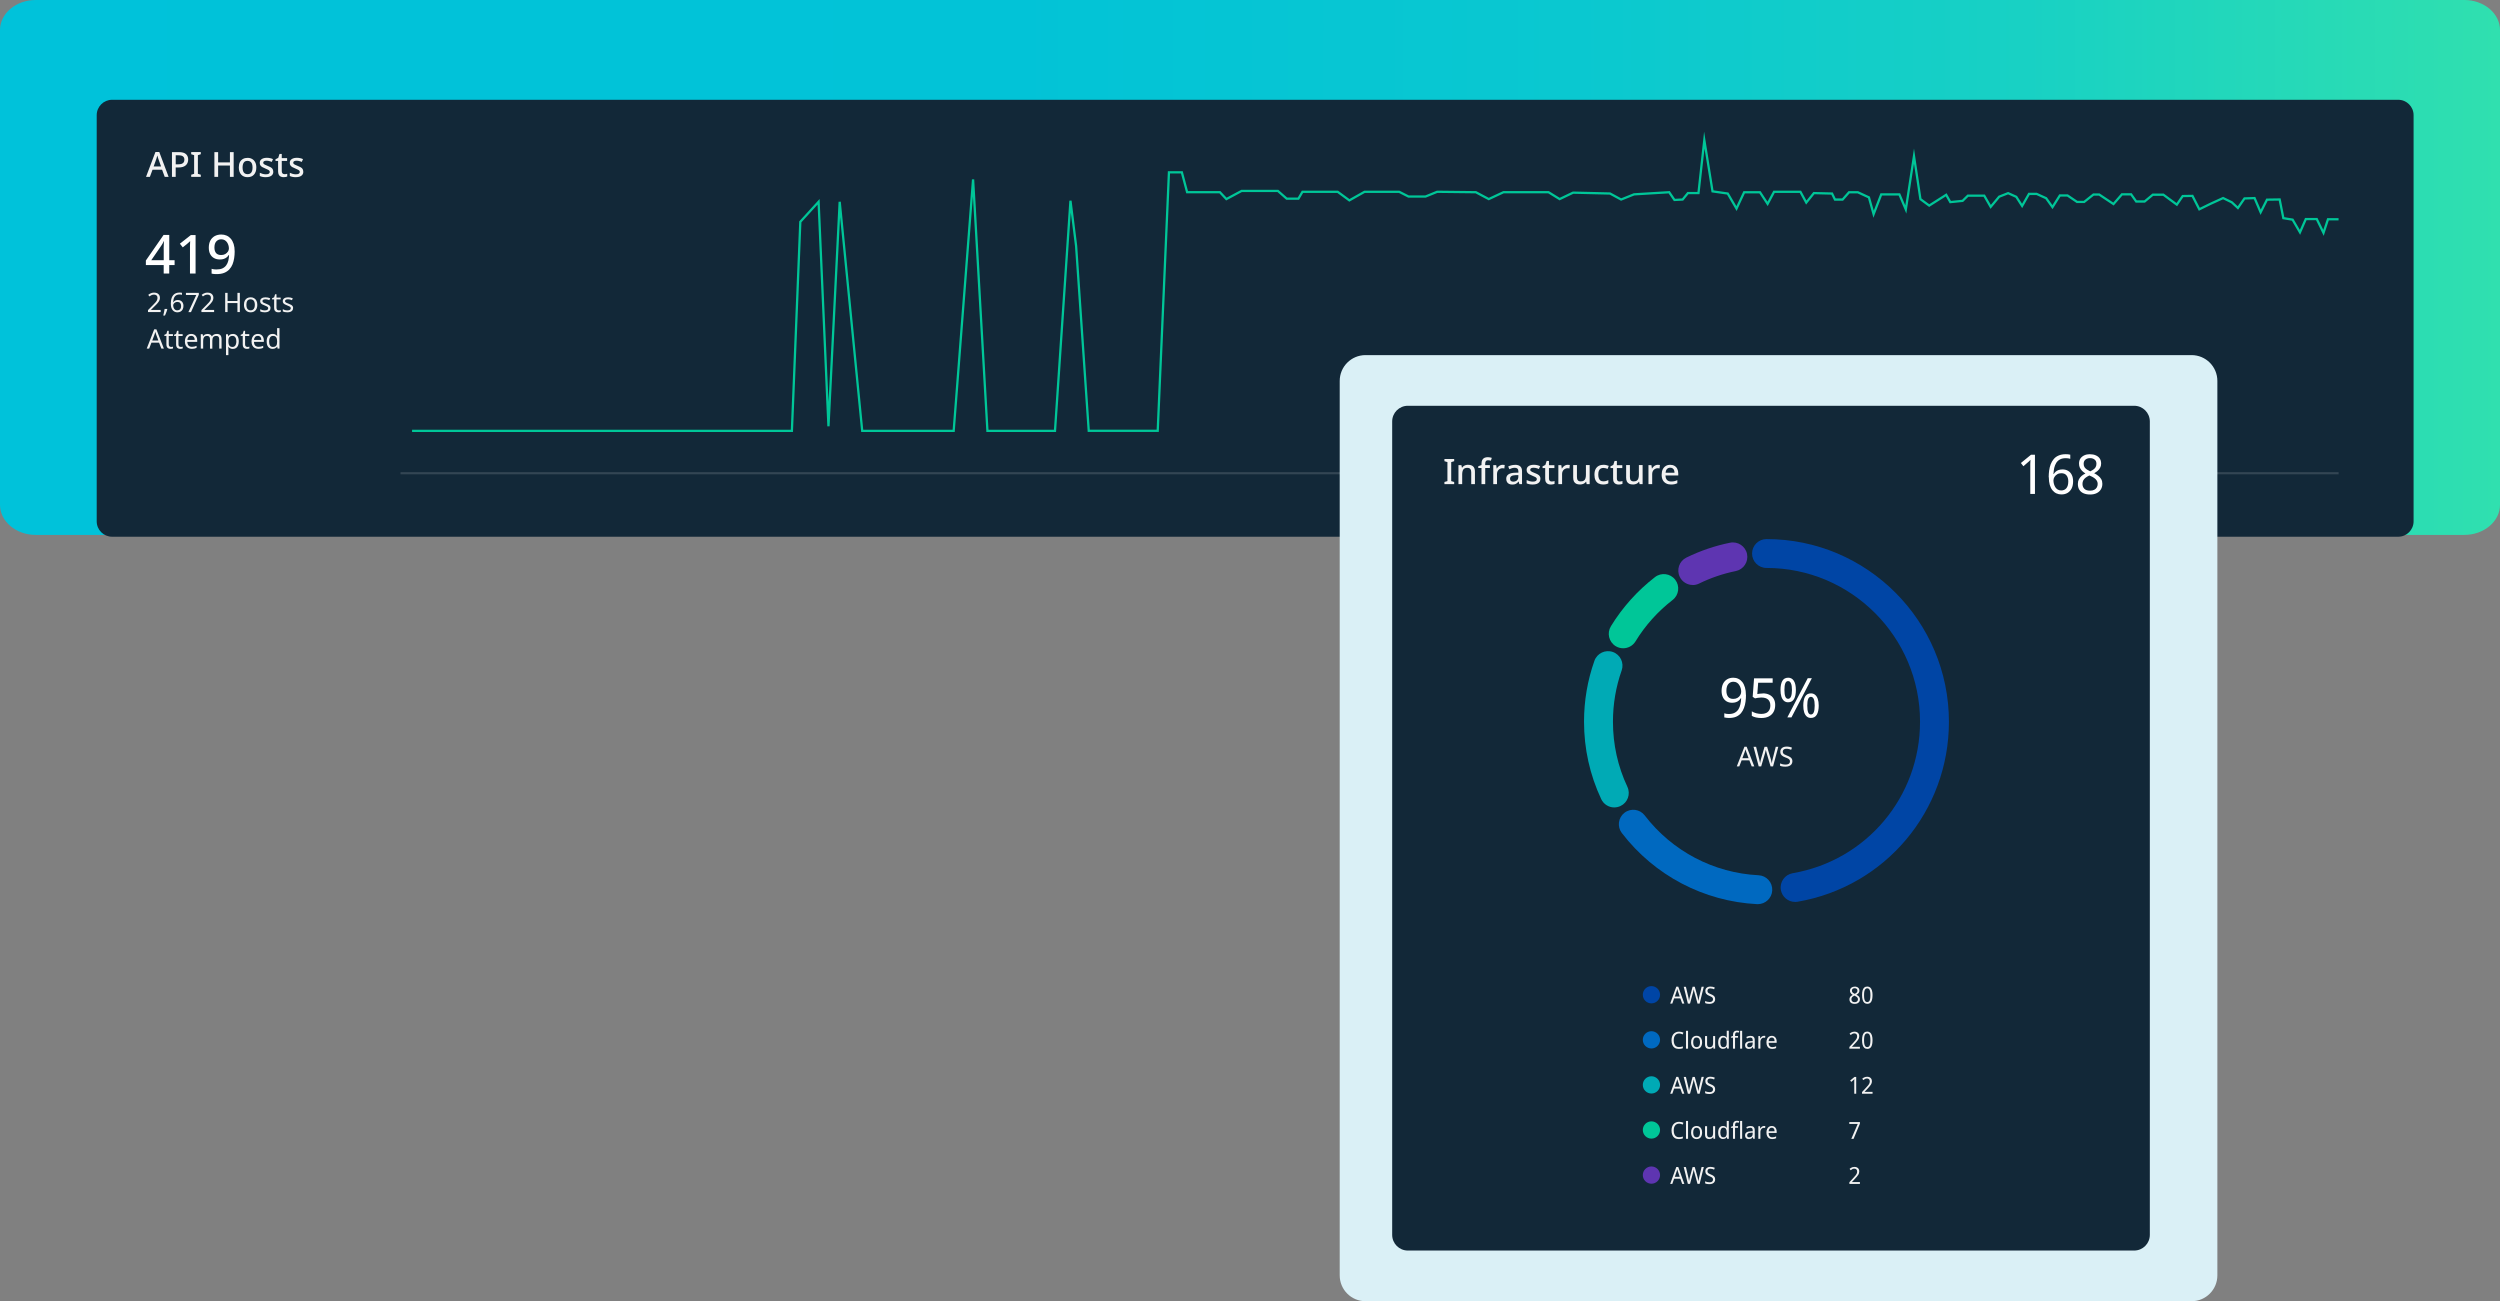 <svg xmlns="http://www.w3.org/2000/svg" width="659" height="343" viewBox="0 0 659 343" fill="none"><rect x="0" y="0" width="659" height="343" fill="#808080" stroke="none"/><g clip-path="url(#clip0_9119_6767)"><path d="M9.405 141L649.595 141C654.789 141 659 137.448 659 133.066V7.934C659 3.552 654.789 0 649.595 0L9.405 0C4.211 0 0 3.552 0 7.934V133.066C0 137.448 4.211 141 9.405 141Z" fill="url(#paint0_linear_9119_6767)"></path><path d="M632.167 26.303H29.546C27.307 26.303 25.492 28.12 25.492 30.361V137.424C25.492 139.666 27.307 141.483 29.546 141.483H632.167C634.406 141.483 636.221 139.666 636.221 137.424V30.361C636.221 28.12 634.406 26.303 632.167 26.303Z" fill="#122838"></path><path d="M43.42 46.62L42.725 44.735H40.206L39.511 46.62H38.493L40.969 40.074H41.987L44.447 46.62H43.412H43.42ZM41.801 42.044C41.784 41.976 41.75 41.874 41.699 41.747C41.656 41.611 41.614 41.467 41.572 41.331C41.529 41.186 41.495 41.068 41.47 40.974C41.436 41.093 41.402 41.229 41.36 41.373C41.326 41.509 41.283 41.645 41.249 41.764C41.215 41.883 41.181 41.976 41.156 42.044L40.503 43.878H42.454L41.801 42.044ZM47.16 40.1C48.008 40.1 48.636 40.27 49.018 40.618C49.408 40.957 49.603 41.433 49.603 42.053C49.603 42.324 49.56 42.587 49.467 42.842C49.382 43.088 49.238 43.318 49.035 43.521C48.831 43.717 48.568 43.869 48.229 43.988C47.898 44.099 47.499 44.15 47.016 44.15H46.312V46.629H45.328V40.108H47.152L47.16 40.1ZM47.084 40.932H46.321V43.318H46.914C47.288 43.318 47.593 43.275 47.847 43.199C48.093 43.114 48.28 42.986 48.407 42.808C48.534 42.621 48.602 42.392 48.602 42.095C48.602 41.704 48.483 41.416 48.237 41.229C48 41.034 47.618 40.94 47.101 40.94L47.084 40.932ZM52.927 46.62H50.4V46.051L51.172 45.822V40.898L50.4 40.66V40.091H52.927V40.66L52.164 40.898V45.822L52.927 46.051V46.62ZM61.594 46.62H60.611V43.64H57.498V46.62H56.514V40.1H57.498V42.8H60.611V40.1H61.594V46.62ZM67.565 44.15C67.565 44.557 67.514 44.922 67.403 45.236C67.293 45.55 67.141 45.822 66.937 46.043C66.734 46.264 66.496 46.434 66.208 46.544C65.919 46.654 65.597 46.705 65.241 46.705C64.91 46.705 64.605 46.654 64.325 46.544C64.045 46.425 63.799 46.264 63.596 46.043C63.392 45.822 63.239 45.559 63.121 45.236C63.002 44.922 62.951 44.557 62.951 44.141C62.951 43.598 63.044 43.139 63.222 42.766C63.409 42.392 63.681 42.103 64.028 41.908C64.384 41.704 64.791 41.611 65.266 41.611C65.741 41.611 66.114 41.713 66.454 41.908C66.801 42.103 67.073 42.392 67.268 42.766C67.471 43.139 67.565 43.606 67.565 44.158V44.15ZM63.943 44.15C63.943 44.515 63.986 44.829 64.079 45.1C64.172 45.364 64.317 45.567 64.512 45.703C64.707 45.839 64.953 45.916 65.258 45.916C65.563 45.916 65.809 45.848 66.004 45.703C66.199 45.567 66.343 45.364 66.437 45.1C66.53 44.829 66.572 44.515 66.572 44.15C66.572 43.785 66.522 43.453 66.428 43.199C66.335 42.944 66.191 42.749 65.996 42.613C65.809 42.477 65.555 42.401 65.249 42.401C64.791 42.401 64.461 42.553 64.257 42.859C64.054 43.165 63.943 43.589 63.943 44.15ZM72.051 45.228C72.051 45.55 71.975 45.822 71.813 46.043C71.652 46.264 71.423 46.434 71.126 46.544C70.83 46.654 70.473 46.705 70.049 46.705C69.702 46.705 69.405 46.68 69.159 46.62C68.913 46.569 68.692 46.501 68.481 46.4V45.55C68.701 45.652 68.955 45.746 69.235 45.831C69.524 45.907 69.803 45.95 70.075 45.95C70.439 45.95 70.702 45.89 70.864 45.78C71.025 45.661 71.109 45.508 71.109 45.313C71.109 45.202 71.076 45.109 71.016 45.024C70.957 44.931 70.838 44.837 70.668 44.752C70.507 44.659 70.261 44.549 69.939 44.421C69.625 44.294 69.362 44.166 69.142 44.048C68.921 43.92 68.752 43.767 68.642 43.598C68.523 43.419 68.472 43.199 68.472 42.919C68.472 42.494 68.642 42.163 68.981 41.942C69.329 41.713 69.787 41.594 70.346 41.594C70.643 41.594 70.923 41.628 71.186 41.687C71.457 41.738 71.712 41.823 71.957 41.942L71.635 42.681C71.5 42.613 71.347 42.562 71.194 42.519C71.05 42.468 70.897 42.434 70.745 42.401C70.601 42.367 70.448 42.358 70.287 42.358C69.999 42.358 69.769 42.401 69.617 42.494C69.464 42.587 69.388 42.715 69.388 42.876C69.388 42.995 69.422 43.088 69.49 43.173C69.566 43.258 69.685 43.343 69.863 43.428C70.041 43.513 70.278 43.615 70.584 43.742C70.889 43.861 71.143 43.98 71.355 44.099C71.576 44.218 71.737 44.37 71.847 44.549C71.966 44.727 72.017 44.948 72.017 45.228H72.051ZM74.977 45.924C75.104 45.924 75.231 45.916 75.367 45.89C75.502 45.865 75.613 45.839 75.714 45.805V46.535C75.613 46.586 75.469 46.62 75.299 46.654C75.121 46.688 74.943 46.705 74.773 46.705C74.502 46.705 74.256 46.663 74.035 46.569C73.815 46.476 73.637 46.323 73.51 46.094C73.382 45.865 73.306 45.559 73.306 45.151V42.426H72.619V41.984L73.34 41.62L73.679 40.575H74.273V41.679H75.68V42.417H74.273V45.117C74.273 45.389 74.341 45.584 74.468 45.712C74.603 45.839 74.773 45.907 74.985 45.907L74.977 45.924ZM79.963 45.228C79.963 45.55 79.887 45.822 79.726 46.043C79.565 46.264 79.336 46.434 79.039 46.544C78.742 46.654 78.386 46.705 77.962 46.705C77.614 46.705 77.317 46.68 77.071 46.62C76.825 46.569 76.605 46.501 76.393 46.4V45.55C76.613 45.652 76.868 45.746 77.148 45.831C77.436 45.907 77.716 45.95 77.987 45.95C78.352 45.95 78.615 45.89 78.776 45.78C78.937 45.661 79.022 45.508 79.022 45.313C79.022 45.202 78.988 45.109 78.928 45.024C78.869 44.931 78.751 44.837 78.581 44.752C78.42 44.659 78.174 44.549 77.852 44.421C77.538 44.294 77.275 44.166 77.054 44.048C76.834 43.92 76.664 43.767 76.554 43.598C76.435 43.419 76.384 43.199 76.384 42.919C76.384 42.494 76.554 42.163 76.893 41.942C77.241 41.713 77.699 41.594 78.259 41.594C78.555 41.594 78.835 41.628 79.098 41.687C79.37 41.738 79.624 41.823 79.87 41.942L79.548 42.681C79.412 42.613 79.259 42.562 79.107 42.519C78.963 42.468 78.81 42.434 78.657 42.401C78.513 42.367 78.36 42.358 78.199 42.358C77.911 42.358 77.682 42.401 77.529 42.494C77.377 42.587 77.3 42.715 77.3 42.876C77.3 42.995 77.334 43.088 77.402 43.173C77.478 43.258 77.597 43.343 77.775 43.428C77.953 43.513 78.191 43.615 78.496 43.742C78.801 43.861 79.056 43.98 79.268 44.099C79.488 44.218 79.649 44.37 79.76 44.549C79.878 44.727 79.929 44.948 79.929 45.228H79.963Z" fill="#F2F2F2"></path><path d="M46.016 69.867H44.608V72.108H43.149V69.867H38.451V68.67L43.124 61.92H44.617V68.585H46.024V69.867H46.016ZM43.149 65.834V65.18C43.158 64.968 43.166 64.772 43.175 64.586C43.183 64.39 43.192 64.204 43.192 64.042C43.2 63.873 43.209 63.72 43.217 63.584H43.158C43.082 63.771 42.988 63.966 42.878 64.17C42.776 64.365 42.666 64.543 42.556 64.696L39.876 68.593H43.158V65.834H43.149ZM51.571 72.108H50.078V64.722C50.087 64.509 50.095 64.314 50.103 64.127C50.112 63.932 50.12 63.737 50.129 63.558C50.01 63.686 49.874 63.796 49.747 63.915C49.612 64.025 49.467 64.161 49.289 64.314L48.178 65.206L47.415 64.238L50.307 61.962H51.554V72.108H51.571ZM61.858 66.301C61.858 66.878 61.815 67.455 61.73 68.033C61.645 68.602 61.501 69.145 61.306 69.654C61.111 70.155 60.823 70.605 60.458 71.004C60.102 71.395 59.636 71.701 59.084 71.93C58.533 72.151 57.872 72.252 57.083 72.252C56.896 72.252 56.667 72.244 56.413 72.227C56.159 72.21 55.947 72.176 55.777 72.125V70.86C55.955 70.919 56.159 70.962 56.371 70.987C56.6 71.013 56.812 71.03 57.024 71.03C57.677 71.03 58.211 70.936 58.627 70.75C59.05 70.554 59.39 70.274 59.636 69.926C59.89 69.578 60.077 69.171 60.187 68.704C60.297 68.237 60.365 67.744 60.382 67.226H60.297C60.153 67.447 59.983 67.642 59.771 67.82C59.559 67.999 59.305 68.143 59.008 68.245C58.711 68.347 58.364 68.398 57.94 68.398C57.363 68.398 56.854 68.279 56.405 68.024C55.972 67.778 55.633 67.43 55.395 66.972C55.158 66.504 55.039 65.944 55.039 65.282C55.039 64.56 55.175 63.949 55.438 63.431C55.709 62.913 56.099 62.514 56.591 62.234C57.092 61.962 57.677 61.818 58.338 61.818C58.83 61.818 59.288 61.911 59.712 62.09C60.136 62.268 60.509 62.548 60.831 62.913C61.154 63.287 61.4 63.745 61.586 64.305C61.764 64.866 61.858 65.52 61.858 66.284V66.301ZM58.355 63.074C57.812 63.074 57.38 63.253 57.032 63.618C56.693 63.974 56.523 64.526 56.523 65.265C56.523 65.868 56.667 66.352 56.947 66.7C57.244 67.048 57.694 67.226 58.296 67.226C58.711 67.226 59.067 67.141 59.373 66.972C59.678 66.793 59.916 66.572 60.085 66.318C60.255 66.055 60.34 65.774 60.34 65.494C60.34 65.214 60.297 64.925 60.212 64.645C60.127 64.365 60 64.102 59.839 63.864C59.678 63.626 59.466 63.44 59.212 63.295C58.966 63.151 58.677 63.083 58.347 63.083L58.355 63.074Z" fill="white"></path><path d="M42.361 82.263H39.011V81.745L40.334 80.403C40.589 80.148 40.809 79.919 40.979 79.724C41.157 79.529 41.284 79.333 41.377 79.138C41.471 78.943 41.513 78.731 41.513 78.51C41.513 78.23 41.428 78.017 41.267 77.882C41.097 77.737 40.885 77.661 40.622 77.661C40.377 77.661 40.156 77.703 39.969 77.788C39.783 77.873 39.596 77.992 39.401 78.145L39.071 77.729C39.206 77.618 39.35 77.516 39.503 77.423C39.664 77.33 39.834 77.262 40.02 77.211C40.207 77.16 40.41 77.134 40.622 77.134C40.936 77.134 41.208 77.185 41.437 77.296C41.666 77.406 41.835 77.559 41.962 77.763C42.09 77.958 42.157 78.204 42.157 78.484C42.157 78.68 42.123 78.875 42.064 79.053C42.005 79.231 41.911 79.401 41.801 79.571C41.691 79.741 41.547 79.911 41.386 80.089C41.224 80.267 41.046 80.446 40.851 80.632L39.791 81.677V81.702H42.352V82.271L42.361 82.263ZM44.099 81.515C44.057 81.685 44.006 81.864 43.938 82.059C43.87 82.254 43.803 82.441 43.718 82.636C43.642 82.831 43.565 83.01 43.489 83.18H43.031C43.082 83.001 43.124 82.806 43.167 82.594C43.218 82.39 43.26 82.186 43.294 81.991C43.328 81.787 43.362 81.6 43.387 81.439H44.057L44.108 81.515H44.099ZM45.024 80.089C45.024 79.792 45.041 79.503 45.083 79.223C45.126 78.943 45.193 78.671 45.295 78.416C45.397 78.162 45.533 77.933 45.711 77.746C45.889 77.55 46.109 77.389 46.372 77.287C46.644 77.177 46.966 77.117 47.347 77.117C47.449 77.117 47.559 77.117 47.67 77.134C47.797 77.143 47.89 77.16 47.967 77.185V77.72C47.882 77.695 47.788 77.669 47.678 77.652C47.577 77.635 47.466 77.627 47.356 77.627C47.034 77.627 46.754 77.678 46.542 77.788C46.321 77.898 46.152 78.043 46.025 78.238C45.897 78.425 45.812 78.646 45.753 78.892C45.694 79.138 45.66 79.401 45.643 79.681H45.685C45.753 79.571 45.846 79.469 45.957 79.376C46.067 79.282 46.194 79.215 46.347 79.164C46.499 79.113 46.686 79.087 46.89 79.087C47.186 79.087 47.441 79.147 47.653 79.274C47.873 79.393 48.051 79.571 48.17 79.8C48.297 80.03 48.357 80.301 48.357 80.632C48.357 80.981 48.289 81.286 48.162 81.541C48.026 81.796 47.839 81.991 47.602 82.127C47.364 82.263 47.085 82.331 46.754 82.331C46.516 82.331 46.287 82.288 46.084 82.195C45.872 82.101 45.694 81.965 45.533 81.779C45.38 81.592 45.253 81.363 45.16 81.082C45.075 80.802 45.032 80.471 45.032 80.089H45.024ZM46.737 81.804C47.034 81.804 47.28 81.711 47.458 81.524C47.644 81.329 47.738 81.031 47.738 80.632C47.738 80.31 47.653 80.055 47.492 79.868C47.331 79.681 47.085 79.588 46.762 79.588C46.542 79.588 46.347 79.639 46.177 79.732C46.008 79.826 45.88 79.936 45.787 80.081C45.694 80.225 45.651 80.369 45.651 80.522C45.651 80.675 45.677 80.836 45.719 80.981C45.77 81.133 45.838 81.269 45.923 81.397C46.016 81.524 46.135 81.626 46.262 81.702C46.398 81.779 46.559 81.813 46.737 81.813V81.804ZM49.663 82.263L51.74 77.763H49.01V77.194H52.41V77.678L50.35 82.271H49.663V82.263ZM56.447 82.263H53.097V81.745L54.42 80.403C54.675 80.148 54.887 79.919 55.065 79.724C55.243 79.529 55.37 79.333 55.463 79.138C55.557 78.943 55.599 78.731 55.599 78.51C55.599 78.23 55.514 78.017 55.353 77.882C55.184 77.737 54.971 77.661 54.709 77.661C54.463 77.661 54.242 77.703 54.056 77.788C53.869 77.873 53.682 77.992 53.487 78.145L53.157 77.729C53.292 77.618 53.437 77.516 53.589 77.423C53.75 77.33 53.92 77.262 54.106 77.211C54.293 77.16 54.497 77.134 54.709 77.134C55.022 77.134 55.294 77.185 55.523 77.296C55.752 77.406 55.921 77.559 56.049 77.763C56.176 77.958 56.244 78.204 56.244 78.484C56.244 78.68 56.21 78.875 56.15 79.053C56.091 79.231 55.998 79.401 55.887 79.571C55.777 79.741 55.633 79.911 55.472 80.089C55.311 80.267 55.133 80.446 54.938 80.632L53.877 81.677V81.702H56.439V82.271L56.447 82.263ZM63.223 82.263H62.587V79.894H59.992V82.263H59.356V77.194H59.992V79.342H62.587V77.194H63.223V82.263ZM67.828 80.344C67.828 80.658 67.786 80.947 67.701 81.193C67.625 81.43 67.506 81.643 67.345 81.813C67.192 81.982 67.005 82.11 66.785 82.203C66.564 82.288 66.327 82.331 66.056 82.331C65.801 82.331 65.572 82.288 65.36 82.203C65.148 82.11 64.962 81.982 64.809 81.813C64.656 81.643 64.529 81.439 64.436 81.193C64.351 80.947 64.309 80.666 64.309 80.344C64.309 79.919 64.376 79.571 64.521 79.274C64.665 78.977 64.868 78.756 65.131 78.603C65.394 78.45 65.708 78.365 66.073 78.365C66.42 78.365 66.717 78.442 66.98 78.603C67.243 78.756 67.455 78.977 67.599 79.274C67.752 79.563 67.828 79.919 67.828 80.344ZM64.953 80.344C64.953 80.641 64.987 80.904 65.063 81.125C65.14 81.346 65.267 81.507 65.437 81.626C65.606 81.745 65.81 81.804 66.064 81.804C66.319 81.804 66.531 81.745 66.692 81.626C66.861 81.507 66.98 81.337 67.056 81.125C67.133 80.904 67.175 80.641 67.175 80.344C67.175 80.047 67.133 79.783 67.056 79.571C66.98 79.359 66.853 79.198 66.683 79.079C66.522 78.96 66.31 78.9 66.056 78.9C65.665 78.9 65.386 79.028 65.208 79.282C65.029 79.537 64.945 79.894 64.945 80.344H64.953ZM71.297 81.21C71.297 81.456 71.237 81.66 71.11 81.829C70.983 81.999 70.813 82.118 70.584 82.203C70.355 82.288 70.084 82.331 69.779 82.331C69.516 82.331 69.287 82.305 69.092 82.263C68.905 82.22 68.736 82.161 68.591 82.084V81.515C68.744 81.592 68.922 81.66 69.134 81.728C69.355 81.787 69.575 81.821 69.796 81.821C70.109 81.821 70.338 81.77 70.483 81.668C70.627 81.566 70.695 81.43 70.695 81.252C70.695 81.159 70.669 81.074 70.618 80.998C70.567 80.921 70.474 80.845 70.338 80.768C70.203 80.692 70.016 80.607 69.762 80.514C69.516 80.42 69.304 80.327 69.134 80.233C68.956 80.14 68.82 80.021 68.727 79.894C68.634 79.766 68.583 79.588 68.583 79.384C68.583 79.062 68.71 78.816 68.973 78.637C69.236 78.459 69.584 78.374 70.008 78.374C70.237 78.374 70.457 78.4 70.652 78.442C70.856 78.484 71.042 78.544 71.22 78.629L71.008 79.13C70.906 79.079 70.796 79.045 70.678 79.011C70.567 78.977 70.449 78.943 70.33 78.926C70.211 78.9 70.092 78.892 69.965 78.892C69.711 78.892 69.516 78.934 69.38 79.019C69.244 79.104 69.185 79.215 69.185 79.35C69.185 79.452 69.219 79.546 69.278 79.622C69.338 79.69 69.439 79.766 69.584 79.834C69.728 79.902 69.923 79.979 70.169 80.072C70.406 80.165 70.618 80.25 70.788 80.352C70.957 80.446 71.085 80.564 71.178 80.7C71.271 80.836 71.314 80.998 71.314 81.201L71.297 81.21ZM73.485 81.821C73.578 81.821 73.68 81.821 73.773 81.796C73.875 81.779 73.951 81.762 74.01 81.736V82.212C73.943 82.246 73.849 82.271 73.731 82.288C73.612 82.314 73.493 82.322 73.374 82.322C73.179 82.322 72.993 82.288 72.823 82.22C72.653 82.152 72.526 82.025 72.416 81.855C72.314 81.685 72.263 81.448 72.263 81.133V78.917H71.721V78.62L72.263 78.374L72.509 77.567H72.882V78.442H73.985V78.926H72.882V81.125C72.882 81.354 72.933 81.532 73.044 81.643C73.154 81.753 73.298 81.804 73.476 81.804L73.485 81.821ZM77.25 81.21C77.25 81.456 77.191 81.66 77.063 81.829C76.936 81.999 76.767 82.118 76.538 82.203C76.309 82.288 76.037 82.331 75.732 82.331C75.469 82.331 75.24 82.305 75.045 82.263C74.859 82.22 74.689 82.161 74.545 82.084V81.515C74.697 81.592 74.876 81.66 75.088 81.728C75.308 81.787 75.528 81.821 75.749 81.821C76.063 81.821 76.292 81.77 76.436 81.668C76.58 81.566 76.648 81.43 76.648 81.252C76.648 81.159 76.622 81.074 76.572 80.998C76.521 80.921 76.427 80.845 76.292 80.768C76.156 80.692 75.969 80.607 75.715 80.514C75.469 80.42 75.257 80.327 75.088 80.233C74.909 80.14 74.774 80.021 74.68 79.894C74.587 79.758 74.536 79.588 74.536 79.384C74.536 79.062 74.663 78.816 74.926 78.637C75.189 78.459 75.537 78.374 75.961 78.374C76.19 78.374 76.41 78.4 76.606 78.442C76.809 78.484 76.996 78.544 77.174 78.629L76.962 79.13C76.86 79.079 76.75 79.045 76.631 79.011C76.521 78.977 76.402 78.943 76.283 78.926C76.165 78.9 76.046 78.892 75.919 78.892C75.664 78.892 75.469 78.934 75.333 79.019C75.198 79.104 75.138 79.215 75.138 79.35C75.138 79.452 75.172 79.546 75.232 79.622C75.291 79.69 75.393 79.766 75.537 79.834C75.681 79.902 75.876 79.979 76.122 80.072C76.36 80.165 76.572 80.25 76.741 80.352C76.911 80.446 77.038 80.564 77.131 80.7C77.225 80.836 77.267 80.998 77.267 81.201L77.25 81.21ZM42.539 91.899L41.928 90.328H39.919L39.316 91.899H38.672L40.648 86.805H41.224L43.2 91.899H42.539ZM41.174 88.223C41.174 88.223 41.14 88.112 41.106 88.019C41.072 87.926 41.038 87.815 41.004 87.713C40.979 87.603 40.953 87.518 40.936 87.467C40.911 87.561 40.885 87.662 40.86 87.756C40.834 87.849 40.809 87.934 40.783 88.019C40.758 88.104 40.741 88.172 40.716 88.223L40.139 89.76H41.742L41.174 88.223ZM45.083 91.458C45.176 91.458 45.278 91.458 45.371 91.432C45.473 91.415 45.55 91.398 45.609 91.373V91.848C45.541 91.882 45.448 91.907 45.329 91.924C45.202 91.95 45.092 91.959 44.973 91.959C44.778 91.959 44.591 91.924 44.422 91.857C44.252 91.789 44.125 91.661 44.015 91.492C43.904 91.322 43.862 91.084 43.862 90.77V88.554H43.319V88.257L43.862 88.01L44.108 87.204H44.481V88.078H45.584V88.562H44.481V90.761C44.481 90.991 44.532 91.169 44.642 91.279C44.752 91.39 44.897 91.441 45.075 91.441L45.083 91.458ZM47.644 91.458C47.738 91.458 47.839 91.458 47.933 91.432C48.034 91.415 48.111 91.398 48.17 91.373V91.848C48.102 91.882 48.009 91.907 47.89 91.924C47.763 91.95 47.653 91.959 47.534 91.959C47.339 91.959 47.153 91.924 46.983 91.857C46.813 91.789 46.686 91.661 46.576 91.492C46.465 91.322 46.423 91.084 46.423 90.77V88.554H45.88V88.257L46.423 88.01L46.669 87.204H47.042V88.078H48.145V88.562H47.042V90.761C47.042 90.991 47.093 91.169 47.203 91.279C47.314 91.39 47.458 91.441 47.636 91.441L47.644 91.458ZM50.409 88.019C50.731 88.019 51.011 88.087 51.249 88.231C51.486 88.376 51.664 88.571 51.791 88.834C51.919 89.089 51.986 89.394 51.986 89.734V90.108H49.383C49.391 90.541 49.502 90.872 49.705 91.093C49.917 91.313 50.214 91.424 50.596 91.424C50.833 91.424 51.053 91.398 51.232 91.356C51.418 91.305 51.613 91.245 51.817 91.16V91.704C51.622 91.789 51.435 91.848 51.24 91.891C51.053 91.933 50.825 91.959 50.57 91.959C50.214 91.959 49.892 91.882 49.612 91.738C49.34 91.593 49.12 91.373 48.967 91.084C48.815 90.787 48.738 90.43 48.738 90.014C48.738 89.598 48.806 89.242 48.942 88.944C49.086 88.647 49.281 88.418 49.527 88.257C49.781 88.095 50.078 88.019 50.417 88.019H50.409ZM50.401 88.528C50.104 88.528 49.866 88.622 49.688 88.817C49.519 89.004 49.417 89.276 49.383 89.615H51.316C51.316 89.394 51.282 89.208 51.215 89.046C51.147 88.885 51.045 88.758 50.909 88.673C50.774 88.579 50.604 88.528 50.392 88.528H50.401ZM57.117 88.019C57.55 88.019 57.872 88.129 58.084 88.35C58.296 88.571 58.406 88.919 58.406 89.42V91.899H57.787V89.445C57.787 89.148 57.719 88.919 57.592 88.775C57.473 88.622 57.278 88.545 57.007 88.545C56.634 88.545 56.371 88.656 56.21 88.868C56.057 89.08 55.972 89.394 55.972 89.802V91.907H55.353V89.454C55.353 89.259 55.328 89.089 55.268 88.953C55.209 88.817 55.124 88.715 55.014 88.647C54.904 88.579 54.751 88.545 54.573 88.545C54.319 88.545 54.115 88.596 53.971 88.707C53.827 88.809 53.716 88.961 53.649 89.165C53.589 89.369 53.555 89.624 53.555 89.921V91.899H52.928V88.095H53.428L53.521 88.613H53.555C53.632 88.478 53.733 88.376 53.844 88.291C53.962 88.197 54.09 88.138 54.234 88.095C54.378 88.053 54.522 88.028 54.675 88.028C54.971 88.028 55.209 88.078 55.404 88.18C55.599 88.282 55.743 88.444 55.837 88.664H55.87C55.998 88.444 56.167 88.282 56.388 88.18C56.608 88.078 56.846 88.028 57.092 88.028L57.117 88.019ZM61.383 88.019C61.849 88.019 62.231 88.18 62.511 88.511C62.799 88.834 62.943 89.335 62.943 89.989C62.943 90.422 62.875 90.787 62.748 91.084C62.621 91.381 62.434 91.602 62.206 91.755C61.977 91.899 61.697 91.975 61.383 91.975C61.188 91.975 61.018 91.95 60.865 91.899C60.713 91.848 60.586 91.78 60.475 91.704C60.374 91.619 60.28 91.525 60.204 91.424H60.162C60.17 91.508 60.179 91.602 60.187 91.729C60.196 91.857 60.204 91.959 60.204 92.052V93.614H59.577V88.104H60.085L60.17 88.622H60.196C60.272 88.511 60.365 88.409 60.467 88.325C60.577 88.231 60.704 88.163 60.849 88.112C61.001 88.061 61.179 88.036 61.383 88.036V88.019ZM61.273 88.545C61.018 88.545 60.815 88.596 60.654 88.698C60.501 88.792 60.382 88.936 60.314 89.131C60.246 89.326 60.204 89.573 60.204 89.87V89.989C60.204 90.303 60.238 90.566 60.306 90.787C60.374 91.008 60.484 91.169 60.637 91.288C60.798 91.398 61.018 91.458 61.29 91.458C61.519 91.458 61.714 91.39 61.858 91.262C62.01 91.135 62.121 90.965 62.188 90.744C62.265 90.524 62.299 90.269 62.299 89.98C62.299 89.547 62.214 89.199 62.044 88.936C61.875 88.673 61.62 88.545 61.273 88.545ZM65.208 91.458C65.301 91.458 65.403 91.458 65.496 91.432C65.598 91.415 65.674 91.398 65.733 91.373V91.848C65.665 91.882 65.572 91.907 65.454 91.924C65.326 91.95 65.216 91.959 65.097 91.959C64.902 91.959 64.716 91.924 64.546 91.857C64.376 91.789 64.249 91.661 64.139 91.492C64.037 91.322 63.986 91.084 63.986 90.77V88.554H63.444V88.257L63.986 88.01L64.232 87.204H64.606V88.078H65.708V88.562H64.606V90.761C64.606 90.991 64.656 91.169 64.767 91.279C64.877 91.39 65.021 91.441 65.199 91.441L65.208 91.458ZM67.972 88.019C68.294 88.019 68.574 88.087 68.812 88.231C69.049 88.376 69.227 88.571 69.355 88.834C69.482 89.089 69.55 89.394 69.55 89.734V90.108H66.946C66.955 90.541 67.065 90.872 67.268 91.093C67.48 91.313 67.777 91.424 68.159 91.424C68.396 91.424 68.617 91.398 68.795 91.356C68.981 91.305 69.177 91.245 69.38 91.16V91.704C69.185 91.789 68.998 91.848 68.803 91.891C68.617 91.933 68.388 91.959 68.133 91.959C67.777 91.959 67.455 91.882 67.175 91.738C66.904 91.593 66.683 91.373 66.531 91.084C66.378 90.787 66.302 90.43 66.302 90.014C66.302 89.598 66.369 89.242 66.505 88.944C66.649 88.647 66.844 88.418 67.09 88.257C67.345 88.095 67.641 88.019 67.981 88.019H67.972ZM67.964 88.528C67.667 88.528 67.43 88.622 67.251 88.817C67.082 89.004 66.98 89.276 66.946 89.615H68.88C68.88 89.394 68.846 89.208 68.778 89.046C68.71 88.885 68.608 88.758 68.473 88.673C68.337 88.579 68.167 88.528 67.955 88.528H67.964ZM71.856 91.967C71.382 91.967 71.008 91.806 70.72 91.475C70.44 91.143 70.296 90.651 70.296 89.997C70.296 89.344 70.44 88.851 70.72 88.52C71.008 88.18 71.39 88.019 71.865 88.019C72.06 88.019 72.238 88.044 72.382 88.095C72.526 88.146 72.653 88.206 72.764 88.291C72.874 88.376 72.967 88.469 73.044 88.571H73.086C73.086 88.511 73.069 88.418 73.061 88.299C73.052 88.172 73.044 88.078 73.044 88.01V86.491H73.671V91.891H73.171L73.078 91.381H73.052C72.976 91.492 72.882 91.593 72.772 91.678C72.662 91.763 72.535 91.831 72.382 91.882C72.238 91.933 72.06 91.959 71.865 91.959L71.856 91.967ZM71.958 91.449C72.357 91.449 72.645 91.339 72.806 91.126C72.976 90.906 73.052 90.566 73.052 90.125V90.014C73.052 89.539 72.976 89.182 72.815 88.927C72.662 88.673 72.374 88.545 71.95 88.545C71.61 88.545 71.365 88.681 71.186 88.953C71.017 89.216 70.941 89.573 70.941 90.023C70.941 90.473 71.025 90.829 71.186 91.084C71.356 91.339 71.61 91.458 71.95 91.458L71.958 91.449Z" fill="#F2F2F2"></path><path d="M108.619 113.583H208.741L210.963 58.473L215.78 53.192L218.383 112.361L221.343 53.192L227.279 113.575H251.39L256.503 47.291L260.286 113.575H278.095L282.174 52.912L283.658 64.832L286.991 113.566H305.173L308.133 45.423H311.534L312.925 50.67H321.575L323.271 52.479L327.282 50.331H336.857L339.172 52.368H342.259L343.336 50.551H352.605L355.692 52.818L359.704 50.551H368.812L371.288 51.808H375.766L378.844 50.551L389.038 50.67L392.439 52.479L396.306 50.67H408.195L411.121 52.479L414.675 50.781L424.402 51.01L427.328 52.597L430.728 51.231L439.998 50.67L441.388 52.708L443.542 52.597L444.933 50.891H447.715L449.258 36.941L451.421 50.441L455.432 51.018L457.747 54.983L459.757 50.679H463.93L465.94 53.744L467.636 50.56H474.59L476.133 53.404L478.143 50.9L482.926 51.018L483.698 52.606H485.708L487.404 50.679H489.719L492.645 52.029L493.883 56.461L495.893 51.239H500.676L502.372 55.221L504.526 41.153L506.222 52.487L508.538 54.194L513.015 51.349L514.101 53.277L517.34 52.946L518.731 51.579H523.048L524.744 54.533L526.974 51.85L529.34 50.916L531.494 51.884L533.03 54.287L534.836 51.112H536.854L539.364 52.249L541.035 54.601L542.977 51.528H545.004L547.506 53.226H549.389L551.831 51.282H553.357L557.114 53.786L559.336 51.231H561.77L563.102 53.115H565.323L567.478 51.324H570.268L573.813 53.939L575.356 51.681L577.934 51.638L579.74 55.17L582.666 53.735L586.008 52.207L588.306 53.328L589.909 54.822L591.647 52.309L594.302 52.215L595.904 55.951L597.575 52.632L600.916 52.581L601.892 57.505L604.334 57.904L606.276 61.241L607.803 57.751H610.703L612.476 61.385L613.654 57.802H616.444" stroke="#00C698" stroke-width="0.6" stroke-miterlimit="10"></path><path opacity="0.15" d="M105.574 124.748H616.461" stroke="#F2F2F2" stroke-width="0.56" stroke-miterlimit="10"></path><path d="M359.949 343H577.697C581.453 343 584.498 339.951 584.498 336.191V100.415C584.498 96.654 581.453 93.606 577.697 93.606L359.949 93.606C356.193 93.606 353.148 96.654 353.148 100.415V336.191C353.148 339.951 356.193 343 359.949 343Z" fill="#DAF0F6"></path><path d="M562.567 106.961H371.11C368.829 106.961 366.979 108.812 366.979 111.096V325.51C366.979 327.794 368.829 329.645 371.11 329.645H562.567C564.848 329.645 566.697 327.794 566.697 325.51V111.096C566.697 108.812 564.848 106.961 562.567 106.961Z" fill="#122838"></path><path d="M461.75 202.027L461.131 200.431H459.088L458.477 202.027H457.815L459.834 196.839H460.419L462.429 202.027H461.759H461.75ZM460.351 198.291C460.351 198.291 460.309 198.181 460.275 198.079C460.241 197.977 460.207 197.875 460.173 197.765C460.148 197.654 460.122 197.57 460.097 197.51C460.071 197.603 460.046 197.705 460.02 197.807C459.995 197.901 459.969 197.994 459.944 198.079C459.919 198.164 459.902 198.232 459.876 198.291L459.291 199.853H460.928L460.351 198.291ZM468.755 196.865L467.381 202.027H466.72L465.719 198.639C465.694 198.537 465.66 198.436 465.634 198.325C465.609 198.223 465.575 198.121 465.558 198.019C465.533 197.926 465.516 197.841 465.49 197.773C465.473 197.697 465.465 197.646 465.465 197.612C465.465 197.646 465.448 197.697 465.439 197.773C465.431 197.841 465.414 197.926 465.389 198.019C465.363 198.113 465.338 198.223 465.312 198.334C465.287 198.436 465.261 198.546 465.227 198.656L464.252 202.018H463.591L462.225 196.856H462.904L463.709 200.006C463.735 200.117 463.769 200.227 463.786 200.337C463.811 200.439 463.828 200.55 463.854 200.651C463.879 200.753 463.896 200.855 463.913 200.949C463.93 201.042 463.938 201.135 463.955 201.229C463.972 201.135 463.981 201.034 463.998 200.932C464.015 200.83 464.04 200.728 464.066 200.618C464.091 200.507 464.116 200.397 464.142 200.286C464.167 200.176 464.201 200.066 464.227 199.964L465.134 196.848H465.804L466.754 199.989C466.788 200.1 466.822 200.21 466.847 200.329C466.873 200.439 466.907 200.55 466.924 200.651C466.949 200.753 466.966 200.864 466.983 200.966C467 201.059 467.017 201.152 467.034 201.237C467.051 201.118 467.068 200.991 467.093 200.864C467.119 200.728 467.144 200.592 467.178 200.448C467.212 200.303 467.246 200.159 467.288 200.006L468.085 196.856H468.764L468.755 196.865ZM472.478 200.643C472.478 200.949 472.402 201.212 472.258 201.433C472.105 201.645 471.893 201.806 471.613 201.925C471.342 202.044 471.011 202.095 470.638 202.095C470.443 202.095 470.256 202.086 470.078 202.069C469.909 202.052 469.748 202.027 469.603 201.993C469.459 201.951 469.332 201.908 469.222 201.857V201.237C469.391 201.314 469.612 201.382 469.866 201.45C470.129 201.509 470.392 201.543 470.672 201.543C470.926 201.543 471.138 201.509 471.316 201.441C471.486 201.373 471.622 201.28 471.707 201.152C471.791 201.025 471.834 200.881 471.834 200.711C471.834 200.541 471.8 200.397 471.724 200.286C471.647 200.176 471.528 200.066 471.35 199.972C471.181 199.87 470.935 199.768 470.621 199.658C470.401 199.573 470.206 199.488 470.036 199.395C469.875 199.302 469.739 199.191 469.62 199.072C469.51 198.953 469.425 198.818 469.366 198.656C469.315 198.503 469.29 198.325 469.29 198.121C469.29 197.85 469.357 197.612 469.502 197.417C469.637 197.221 469.832 197.069 470.078 196.958C470.333 196.856 470.613 196.797 470.935 196.797C471.223 196.797 471.478 196.822 471.715 196.873C471.953 196.924 472.165 196.992 472.36 197.086L472.156 197.646C471.978 197.569 471.783 197.502 471.571 197.451C471.367 197.4 471.147 197.374 470.918 197.374C470.689 197.374 470.519 197.408 470.375 197.468C470.231 197.527 470.121 197.62 470.053 197.739C469.977 197.85 469.943 197.977 469.943 198.13C469.943 198.3 469.977 198.444 470.053 198.563C470.129 198.682 470.239 198.784 470.409 198.877C470.57 198.97 470.791 199.064 471.071 199.174C471.376 199.285 471.63 199.403 471.834 199.539C472.046 199.667 472.207 199.819 472.309 199.998C472.419 200.176 472.478 200.397 472.478 200.668V200.643Z" fill="#F2F2F2"></path><path d="M383.322 127.626H380.752V127.049L381.541 126.82V121.81L380.752 121.573V120.995H383.322V121.573L382.541 121.81V126.82L383.322 127.049V127.626ZM386.985 122.524C387.57 122.524 388.011 122.668 388.325 122.957C388.639 123.245 388.792 123.712 388.792 124.358V127.618H387.816V124.493C387.816 124.103 387.731 123.814 387.562 123.619C387.401 123.424 387.138 123.322 386.782 123.322C386.273 123.322 385.917 123.475 385.722 123.78C385.527 124.086 385.433 124.519 385.433 125.088V127.618H384.449V122.609H385.23L385.365 123.279H385.425C385.535 123.11 385.671 122.965 385.832 122.855C385.993 122.744 386.171 122.66 386.375 122.6C386.57 122.541 386.773 122.515 386.985 122.515V122.524ZM392.743 123.364H391.505V127.626H390.522V123.364H389.674V122.897L390.522 122.592V122.277C390.522 121.853 390.589 121.505 390.717 121.259C390.852 120.995 391.047 120.809 391.293 120.69C391.539 120.571 391.845 120.511 392.192 120.511C392.413 120.511 392.608 120.528 392.786 120.571C392.964 120.605 393.117 120.647 393.244 120.69L392.989 121.445C392.888 121.411 392.777 121.386 392.642 121.361C392.515 121.327 392.379 121.318 392.235 121.318C391.989 121.318 391.802 121.394 391.675 121.556C391.556 121.717 391.497 121.963 391.497 122.294V122.617H392.735V123.373L392.743 123.364ZM396.093 122.524C396.178 122.524 396.28 122.524 396.382 122.541C396.483 122.541 396.577 122.558 396.645 122.566L396.543 123.483C396.475 123.466 396.39 123.449 396.305 123.441C396.221 123.432 396.127 123.424 396.042 123.424C395.856 123.424 395.678 123.458 395.5 123.534C395.33 123.602 395.177 123.704 395.042 123.84C394.906 123.967 394.796 124.128 394.719 124.324C394.643 124.519 394.609 124.74 394.609 124.986V127.626H393.625V122.617H394.406L394.533 123.509H394.567C394.669 123.33 394.796 123.16 394.948 123.016C395.101 122.863 395.271 122.753 395.457 122.66C395.652 122.566 395.856 122.524 396.085 122.524H396.093ZM399.333 122.524C399.96 122.524 400.435 122.66 400.741 122.94C401.054 123.211 401.207 123.644 401.207 124.23V127.626H400.512L400.317 126.93H400.283C400.139 127.108 399.994 127.261 399.833 127.38C399.681 127.499 399.511 127.584 399.316 127.643C399.121 127.703 398.892 127.728 398.612 127.728C398.315 127.728 398.044 127.677 397.806 127.567C397.569 127.457 397.382 127.287 397.247 127.066C397.111 126.837 397.043 126.548 397.043 126.208C397.043 125.699 397.238 125.308 397.62 125.045C398.01 124.782 398.604 124.629 399.392 124.612L400.249 124.587V124.307C400.249 123.933 400.164 123.678 399.994 123.526C399.825 123.373 399.596 123.305 399.29 123.305C399.028 123.305 398.782 123.339 398.544 123.415C398.307 123.492 398.086 123.576 397.874 123.687L397.56 122.974C397.798 122.846 398.069 122.744 398.366 122.668C398.68 122.583 398.994 122.541 399.333 122.541V122.524ZM399.562 125.241C398.994 125.266 398.595 125.359 398.375 125.529C398.154 125.691 398.052 125.92 398.052 126.217C398.052 126.48 398.129 126.667 398.281 126.786C398.442 126.905 398.646 126.964 398.883 126.964C399.274 126.964 399.596 126.854 399.85 126.641C400.105 126.421 400.232 126.098 400.232 125.665V125.232L399.562 125.249V125.241ZM406.049 126.217C406.049 126.548 405.973 126.82 405.812 127.041C405.651 127.261 405.422 127.431 405.117 127.55C404.811 127.66 404.447 127.72 404.023 127.72C403.666 127.72 403.37 127.694 403.115 127.635C402.869 127.584 402.64 127.507 402.428 127.414V126.548C402.649 126.65 402.912 126.752 403.2 126.837C403.488 126.913 403.777 126.956 404.057 126.956C404.43 126.956 404.693 126.896 404.854 126.777C405.023 126.658 405.108 126.506 405.108 126.302C405.108 126.191 405.074 126.09 405.015 126.005C404.955 125.911 404.837 125.818 404.659 125.725C404.489 125.623 404.243 125.512 403.912 125.393C403.599 125.266 403.327 125.139 403.107 125.011C402.886 124.884 402.717 124.731 402.598 124.553C402.479 124.375 402.42 124.145 402.42 123.865C402.42 123.432 402.589 123.101 402.937 122.872C403.293 122.634 403.751 122.515 404.328 122.515C404.633 122.515 404.913 122.549 405.184 122.609C405.456 122.668 405.719 122.753 405.973 122.872L405.651 123.627C405.507 123.559 405.363 123.5 405.201 123.458C405.049 123.407 404.905 123.364 404.744 123.339C404.591 123.305 404.438 123.296 404.277 123.296C403.98 123.296 403.751 123.339 403.599 123.432C403.446 123.526 403.37 123.653 403.37 123.823C403.37 123.942 403.404 124.043 403.471 124.128C403.548 124.213 403.675 124.298 403.853 124.392C404.031 124.485 404.277 124.587 404.591 124.706C404.905 124.825 405.168 124.943 405.38 125.071C405.6 125.198 405.77 125.342 405.88 125.529C405.999 125.708 406.058 125.937 406.058 126.217H406.049ZM409.026 126.922C409.153 126.922 409.289 126.913 409.425 126.888C409.56 126.862 409.679 126.837 409.781 126.803V127.55C409.679 127.601 409.535 127.643 409.357 127.669C409.179 127.703 409.001 127.728 408.814 127.728C408.543 127.728 408.288 127.686 408.059 127.592C407.839 127.499 407.661 127.338 407.517 127.108C407.372 126.879 407.313 126.557 407.313 126.149V123.381H406.618V122.931L407.356 122.558L407.703 121.496H408.305V122.626H409.739V123.381H408.305V126.132C408.305 126.404 408.373 126.608 408.5 126.735C408.636 126.862 408.814 126.93 409.026 126.93V126.922ZM413.25 122.524C413.334 122.524 413.436 122.524 413.538 122.541C413.64 122.541 413.733 122.558 413.801 122.566L413.699 123.483C413.631 123.466 413.546 123.449 413.462 123.441C413.377 123.432 413.283 123.424 413.199 123.424C413.012 123.424 412.834 123.458 412.656 123.534C412.486 123.602 412.334 123.704 412.198 123.84C412.062 123.967 411.952 124.128 411.876 124.324C411.799 124.519 411.765 124.74 411.765 124.986V127.626H410.782V122.617H411.562L411.689 123.509H411.723C411.825 123.33 411.952 123.16 412.105 123.016C412.257 122.872 412.427 122.753 412.613 122.66C412.809 122.566 413.012 122.524 413.241 122.524H413.25ZM419.033 122.617V127.626H418.245L418.109 126.964H418.066C417.965 127.134 417.829 127.278 417.659 127.389C417.49 127.499 417.312 127.584 417.108 127.626C416.913 127.686 416.71 127.711 416.498 127.711C416.107 127.711 415.777 127.652 415.505 127.524C415.242 127.397 415.039 127.193 414.895 126.93C414.759 126.658 414.691 126.31 414.691 125.886V122.6H415.683V125.733C415.683 126.124 415.76 126.412 415.921 126.608C416.091 126.803 416.345 126.896 416.693 126.896C417.04 126.896 417.312 126.828 417.507 126.692C417.702 126.557 417.846 126.361 417.922 126.098C418.007 125.835 418.05 125.512 418.05 125.139V122.6H419.033V122.617ZM422.595 127.72C422.137 127.72 421.73 127.626 421.391 127.448C421.043 127.27 420.772 126.99 420.585 126.608C420.39 126.225 420.297 125.733 420.297 125.147C420.297 124.527 420.399 124.026 420.602 123.644C420.814 123.262 421.094 122.974 421.45 122.795C421.806 122.609 422.222 122.515 422.68 122.515C422.96 122.515 423.223 122.549 423.46 122.609C423.706 122.668 423.91 122.727 424.071 122.804L423.774 123.602C423.604 123.534 423.418 123.475 423.214 123.424C423.019 123.373 422.841 123.347 422.663 123.347C422.349 123.347 422.095 123.415 421.891 123.551C421.696 123.678 421.544 123.882 421.442 124.145C421.348 124.409 421.306 124.731 421.306 125.13C421.306 125.529 421.357 125.826 421.459 126.09C421.56 126.353 421.705 126.548 421.891 126.684C422.086 126.811 422.332 126.879 422.629 126.879C422.926 126.879 423.155 126.845 423.367 126.786C423.579 126.726 423.774 126.641 423.96 126.548V127.406C423.782 127.507 423.587 127.592 423.375 127.635C423.163 127.686 422.909 127.711 422.604 127.711L422.595 127.72ZM426.929 126.922C427.056 126.922 427.192 126.913 427.327 126.888C427.463 126.862 427.582 126.837 427.683 126.803V127.55C427.582 127.601 427.438 127.643 427.259 127.669C427.081 127.703 426.903 127.728 426.717 127.728C426.445 127.728 426.191 127.686 425.962 127.592C425.741 127.499 425.563 127.338 425.419 127.108C425.275 126.879 425.216 126.557 425.216 126.149V123.381H424.52V122.931L425.258 122.558L425.606 121.496H426.208V122.626H427.641V123.381H426.208V126.132C426.208 126.404 426.276 126.608 426.403 126.735C426.539 126.862 426.717 126.93 426.929 126.93V126.922ZM432.992 122.617V127.626H432.204L432.068 126.964H432.025C431.924 127.134 431.788 127.278 431.618 127.389C431.449 127.499 431.271 127.584 431.067 127.626C430.872 127.686 430.669 127.711 430.457 127.711C430.066 127.711 429.736 127.652 429.464 127.524C429.201 127.397 428.998 127.193 428.854 126.93C428.718 126.658 428.65 126.31 428.65 125.886V122.6H429.642V125.733C429.642 126.124 429.719 126.412 429.88 126.608C430.05 126.803 430.304 126.896 430.652 126.896C430.999 126.896 431.271 126.828 431.466 126.692C431.661 126.557 431.805 126.361 431.881 126.098C431.966 125.835 432.009 125.512 432.009 125.139V122.6H432.992V122.617ZM437.004 122.524C437.088 122.524 437.19 122.524 437.292 122.541C437.394 122.541 437.487 122.558 437.555 122.566L437.453 123.483C437.385 123.466 437.3 123.449 437.216 123.441C437.122 123.432 437.038 123.424 436.953 123.424C436.766 123.424 436.588 123.458 436.41 123.534C436.24 123.602 436.088 123.704 435.952 123.84C435.816 123.967 435.706 124.128 435.63 124.324C435.553 124.519 435.519 124.74 435.519 124.986V127.626H434.536V122.617H435.316L435.443 123.509H435.477C435.579 123.33 435.706 123.16 435.859 123.016C436.011 122.863 436.181 122.753 436.368 122.66C436.563 122.566 436.766 122.524 436.995 122.524H437.004ZM440.269 122.524C440.71 122.524 441.083 122.617 441.405 122.804C441.719 122.982 441.965 123.245 442.126 123.585C442.296 123.925 442.389 124.332 442.389 124.791V125.334H439.022C439.03 125.852 439.166 126.242 439.421 126.514C439.683 126.786 440.04 126.922 440.506 126.922C440.828 126.922 441.117 126.896 441.363 126.837C441.617 126.777 441.88 126.684 442.143 126.565V127.38C441.897 127.491 441.642 127.575 441.38 127.635C441.125 127.694 440.82 127.72 440.472 127.72C439.989 127.72 439.565 127.626 439.192 127.431C438.818 127.236 438.53 126.956 438.318 126.574C438.115 126.191 438.013 125.716 438.013 125.164C438.013 124.612 438.106 124.12 438.293 123.729C438.488 123.339 438.751 123.042 439.081 122.838C439.421 122.626 439.819 122.524 440.269 122.524ZM440.269 123.288C439.912 123.288 439.633 123.407 439.412 123.636C439.2 123.865 439.081 124.188 439.039 124.612H441.397C441.397 124.349 441.354 124.12 441.278 123.925C441.202 123.729 441.074 123.568 440.905 123.458C440.735 123.347 440.523 123.288 440.26 123.288H440.269Z" fill="#F2F2F2"></path><path d="M536.413 130.207H535.183V122.278C535.192 122.082 535.2 121.904 535.209 121.743C535.217 121.573 535.226 121.395 535.234 121.208C535.099 121.361 534.971 121.496 534.844 121.615C534.717 121.717 534.573 121.853 534.395 122.006L533.368 122.906L532.707 122.048L535.37 119.875H536.413V130.207ZM540.034 125.801C540.034 125.207 540.077 124.612 540.153 124.035C540.229 123.458 540.365 122.914 540.56 122.396C540.755 121.878 541.018 121.42 541.357 121.021C541.696 120.613 542.12 120.299 542.646 120.079C543.164 119.849 543.791 119.73 544.529 119.73C544.724 119.73 544.928 119.739 545.148 119.756C545.377 119.773 545.572 119.807 545.725 119.858V120.945C545.564 120.885 545.377 120.843 545.165 120.817C544.961 120.792 544.758 120.775 544.554 120.775C543.935 120.775 543.426 120.885 543.011 121.106C542.595 121.327 542.273 121.632 542.027 122.014C541.79 122.396 541.612 122.846 541.493 123.347C541.391 123.848 541.323 124.383 541.289 124.952H541.374C541.51 124.723 541.679 124.51 541.883 124.332C542.095 124.145 542.349 124.001 542.638 123.899C542.935 123.797 543.282 123.738 543.664 123.738C544.232 123.738 544.724 123.865 545.14 124.111C545.564 124.349 545.894 124.706 546.123 125.181C546.352 125.648 546.471 126.209 546.471 126.871C546.471 127.584 546.344 128.204 546.098 128.722C545.843 129.24 545.487 129.639 545.029 129.919C544.563 130.199 544.02 130.335 543.384 130.335C542.918 130.335 542.485 130.241 542.087 130.063C541.679 129.876 541.323 129.596 541.018 129.223C540.721 128.849 540.484 128.374 540.314 127.805C540.153 127.227 540.068 126.548 540.068 125.776L540.034 125.801ZM543.342 129.282C543.901 129.282 544.351 129.087 544.682 128.705C545.029 128.306 545.199 127.703 545.199 126.879C545.199 126.226 545.046 125.699 544.732 125.317C544.436 124.935 543.978 124.74 543.359 124.74C542.943 124.74 542.587 124.833 542.273 125.028C541.968 125.215 541.722 125.444 541.552 125.733C541.383 126.022 541.289 126.319 541.289 126.633C541.289 126.947 541.332 127.261 541.417 127.575C541.501 127.881 541.629 128.17 541.79 128.433C541.959 128.696 542.171 128.9 542.426 129.053C542.689 129.206 542.985 129.282 543.325 129.282H543.342ZM550.94 119.739C551.508 119.739 552.009 119.832 552.441 120.028C552.882 120.214 553.23 120.486 553.484 120.851C553.739 121.216 553.858 121.675 553.858 122.21C553.858 122.626 553.773 122.982 553.595 123.296C553.434 123.602 553.213 123.882 552.933 124.12C552.662 124.349 552.356 124.561 552.026 124.74C552.424 124.943 552.781 125.173 553.111 125.436C553.442 125.691 553.696 125.979 553.891 126.319C554.087 126.659 554.18 127.058 554.18 127.533C554.18 128.11 554.044 128.611 553.773 129.036C553.51 129.452 553.145 129.774 552.662 130.004C552.187 130.233 551.627 130.352 550.983 130.352C550.279 130.352 549.685 130.241 549.193 130.021C548.71 129.8 548.345 129.486 548.099 129.078C547.845 128.662 547.726 128.161 547.726 127.575C547.726 127.1 547.819 126.692 547.997 126.344C548.184 125.996 548.422 125.699 548.718 125.444C549.024 125.19 549.363 124.977 549.719 124.808C549.414 124.612 549.125 124.4 548.863 124.154C548.608 123.899 548.413 123.619 548.252 123.296C548.108 122.982 548.031 122.609 548.031 122.184C548.031 121.658 548.159 121.208 548.405 120.851C548.667 120.486 549.015 120.206 549.448 120.011C549.889 119.815 550.389 119.722 550.94 119.722V119.739ZM548.947 127.592C548.947 128.093 549.108 128.509 549.439 128.849C549.77 129.18 550.27 129.341 550.957 129.341C551.39 129.341 551.754 129.265 552.043 129.112C552.34 128.959 552.569 128.747 552.721 128.475C552.874 128.204 552.95 127.898 552.95 127.55C552.95 127.202 552.865 126.922 552.687 126.667C552.526 126.404 552.289 126.175 551.992 125.971C551.695 125.767 551.347 125.589 550.949 125.419L550.745 125.334C550.364 125.521 550.033 125.716 549.761 125.928C549.49 126.141 549.287 126.378 549.142 126.65C549.007 126.922 548.939 127.236 548.939 127.592H548.947ZM550.932 120.766C550.44 120.766 550.033 120.894 549.719 121.157C549.414 121.411 549.253 121.777 549.253 122.252C549.253 122.609 549.329 122.906 549.482 123.152C549.643 123.39 549.855 123.602 550.118 123.772C550.381 123.933 550.669 124.094 550.983 124.247C551.288 124.103 551.568 123.942 551.805 123.772C552.06 123.602 552.255 123.39 552.399 123.152C552.543 122.897 552.619 122.6 552.619 122.252C552.619 121.768 552.467 121.403 552.153 121.157C551.848 120.894 551.432 120.766 550.923 120.766H550.932Z" fill="white"></path><path d="M460.241 183.196C460.241 183.781 460.198 184.376 460.122 184.962C460.046 185.539 459.91 186.091 459.715 186.609C459.528 187.118 459.274 187.577 458.935 187.984C458.596 188.383 458.172 188.689 457.646 188.926C457.128 189.147 456.492 189.258 455.755 189.258C455.568 189.258 455.356 189.241 455.118 189.215C454.881 189.198 454.678 189.164 454.525 189.113V188.027C454.686 188.086 454.873 188.128 455.085 188.171C455.305 188.196 455.517 188.213 455.704 188.213C456.34 188.213 456.857 188.103 457.264 187.882C457.68 187.661 458.002 187.364 458.248 186.982C458.485 186.6 458.663 186.15 458.765 185.649C458.884 185.14 458.952 184.605 458.969 184.045H458.884C458.748 184.265 458.579 184.469 458.367 184.656C458.163 184.843 457.917 184.987 457.612 185.089C457.323 185.191 456.984 185.25 456.586 185.25C456.034 185.25 455.551 185.131 455.127 184.885C454.711 184.63 454.389 184.274 454.16 183.815C453.931 183.348 453.812 182.788 453.812 182.126C453.812 181.404 453.94 180.784 454.186 180.258C454.449 179.74 454.805 179.332 455.271 179.061C455.746 178.781 456.289 178.645 456.916 178.645C457.383 178.645 457.815 178.738 458.214 178.933C458.621 179.12 458.969 179.4 459.266 179.774C459.562 180.148 459.791 180.623 459.961 181.192C460.131 181.761 460.224 182.431 460.224 183.204L460.241 183.196ZM456.95 179.706C456.391 179.706 455.941 179.901 455.593 180.3C455.246 180.699 455.076 181.302 455.076 182.109C455.076 182.763 455.229 183.289 455.526 183.671C455.822 184.045 456.28 184.231 456.899 184.231C457.323 184.231 457.688 184.138 457.993 183.96C458.307 183.773 458.553 183.544 458.714 183.255C458.884 182.966 458.977 182.669 458.977 182.355C458.977 182.041 458.935 181.735 458.85 181.43C458.765 181.115 458.629 180.818 458.46 180.564C458.299 180.3 458.087 180.097 457.841 179.944C457.595 179.791 457.298 179.715 456.959 179.715L456.95 179.706ZM464.685 182.771C465.338 182.771 465.906 182.89 466.389 183.136C466.881 183.374 467.263 183.722 467.534 184.18C467.805 184.622 467.941 185.165 467.941 185.819C467.941 186.532 467.797 187.152 467.509 187.67C467.22 188.179 466.805 188.578 466.253 188.859C465.711 189.13 465.058 189.266 464.286 189.266C463.786 189.266 463.319 189.215 462.887 189.122C462.454 189.028 462.081 188.884 461.776 188.706V187.509C462.107 187.721 462.497 187.891 462.963 188.018C463.438 188.137 463.887 188.188 464.303 188.188C464.778 188.188 465.185 188.111 465.533 187.959C465.889 187.797 466.16 187.551 466.355 187.22C466.559 186.88 466.661 186.464 466.661 185.963C466.661 185.284 466.466 184.775 466.084 184.418C465.702 184.053 465.092 183.866 464.261 183.866C463.998 183.866 463.709 183.892 463.379 183.943C463.065 183.994 462.802 184.036 462.615 184.087L462.005 183.679L462.369 178.806H467.271V179.961H463.455L463.226 182.958C463.387 182.932 463.599 182.898 463.845 182.856C464.099 182.813 464.379 182.796 464.702 182.796L464.685 182.771ZM471.342 178.636C472.02 178.636 472.529 178.925 472.877 179.494C473.225 180.054 473.394 180.844 473.394 181.863C473.394 182.881 473.233 183.688 472.902 184.265C472.572 184.834 472.054 185.123 471.342 185.123C470.909 185.123 470.545 184.995 470.248 184.732C469.951 184.469 469.722 184.104 469.569 183.62C469.417 183.128 469.34 182.542 469.34 181.871C469.34 180.852 469.502 180.054 469.815 179.502C470.129 178.933 470.646 178.645 471.35 178.645L471.342 178.636ZM471.342 179.536C471.003 179.536 470.757 179.731 470.604 180.131C470.451 180.513 470.375 181.098 470.375 181.863C470.375 182.627 470.451 183.221 470.604 183.612C470.757 184.002 471.003 184.206 471.342 184.206C471.681 184.206 471.927 184.011 472.097 183.629C472.266 183.229 472.36 182.644 472.36 181.863C472.36 181.081 472.275 180.513 472.097 180.131C471.935 179.731 471.681 179.536 471.342 179.536ZM477.601 178.781L472.224 189.113H471.138L476.515 178.781H477.601ZM477.346 182.771C477.787 182.771 478.169 182.898 478.474 183.162C478.779 183.416 479.017 183.781 479.169 184.257C479.331 184.732 479.415 185.31 479.415 185.989C479.415 187.008 479.246 187.814 478.907 188.392C478.576 188.96 478.058 189.249 477.346 189.249C476.914 189.249 476.549 189.122 476.252 188.859C475.955 188.595 475.726 188.23 475.574 187.746C475.421 187.254 475.345 186.668 475.345 185.997C475.345 184.979 475.506 184.18 475.82 183.629C476.15 183.06 476.659 182.771 477.355 182.771H477.346ZM477.346 183.688C477.015 183.688 476.778 183.883 476.625 184.265C476.473 184.647 476.396 185.233 476.396 185.997C476.396 186.761 476.473 187.364 476.625 187.763C476.778 188.145 477.024 188.341 477.346 188.341C477.694 188.341 477.948 188.145 478.109 187.763C478.27 187.381 478.355 186.787 478.355 185.997C478.355 185.208 478.27 184.647 478.109 184.265C477.948 183.883 477.694 183.688 477.346 183.688Z" fill="white"></path><path d="M435.317 264.49C436.572 264.49 437.59 263.471 437.59 262.215C437.59 260.958 436.572 259.939 435.317 259.939C434.062 259.939 433.044 260.958 433.044 262.215C433.044 263.471 434.062 264.49 435.317 264.49Z" fill="#0045A5"></path><path d="M443.424 264.541L442.941 263.174H441.295L440.82 264.541H440.261L441.872 260.092H442.389L443.992 264.541H443.424ZM442.322 261.34C442.322 261.34 442.296 261.247 442.262 261.162C442.237 261.077 442.211 260.984 442.186 260.899C442.16 260.805 442.143 260.729 442.126 260.678C442.11 260.763 442.084 260.848 442.059 260.933C442.042 261.018 442.016 261.094 441.999 261.162C441.982 261.23 441.957 261.289 441.94 261.34L441.482 262.682H442.779L442.322 261.34ZM449.123 260.118L448.02 264.541H447.461L446.672 261.637C446.647 261.552 446.621 261.459 446.596 261.374C446.579 261.281 446.553 261.196 446.536 261.111C446.519 261.026 446.502 260.958 446.485 260.899C446.477 260.839 446.469 260.788 446.46 260.763C446.46 260.788 446.452 260.839 446.435 260.899C446.426 260.958 446.409 261.026 446.392 261.111C446.375 261.196 446.358 261.281 446.333 261.374C446.316 261.468 446.29 261.561 446.265 261.654L445.493 264.541H444.925L443.831 260.118H444.408L445.044 262.817C445.061 262.911 445.086 263.004 445.103 263.106C445.12 263.2 445.137 263.284 445.154 263.378C445.171 263.463 445.188 263.548 445.196 263.633C445.213 263.717 445.222 263.794 445.23 263.87C445.239 263.785 445.256 263.7 445.264 263.616C445.281 263.531 445.298 263.437 445.315 263.352C445.332 263.259 445.358 263.166 445.375 263.064C445.4 262.97 445.425 262.877 445.451 262.784L446.172 260.109H446.74L447.486 262.8C447.512 262.894 447.537 262.996 447.554 263.089C447.579 263.183 447.596 263.276 447.613 263.369C447.63 263.463 447.647 263.548 447.664 263.633C447.681 263.717 447.698 263.794 447.707 263.862C447.715 263.76 447.732 263.65 447.758 263.539C447.775 263.42 447.8 263.301 447.825 263.183C447.851 263.055 447.885 262.936 447.91 262.8L448.538 260.101H449.106L449.123 260.118ZM452.117 263.361C452.117 263.624 452.057 263.853 451.93 264.04C451.811 264.218 451.642 264.363 451.413 264.465C451.192 264.566 450.929 264.617 450.624 264.617C450.471 264.617 450.319 264.617 450.175 264.592C450.03 264.575 449.903 264.549 449.784 264.524C449.666 264.49 449.564 264.448 449.471 264.405V263.87C449.615 263.938 449.793 263.998 449.996 264.049C450.208 264.1 450.42 264.125 450.641 264.125C450.844 264.125 451.014 264.099 451.141 264.04C451.277 263.981 451.379 263.896 451.447 263.794C451.514 263.683 451.548 263.556 451.548 263.412C451.548 263.267 451.514 263.149 451.455 263.047C451.396 262.945 451.302 262.86 451.158 262.775C451.014 262.69 450.828 262.597 450.582 262.503C450.412 262.435 450.259 262.359 450.124 262.283C449.988 262.198 449.878 262.104 449.793 262.002C449.7 261.901 449.632 261.782 449.589 261.646C449.547 261.51 449.522 261.357 449.522 261.187C449.522 260.95 449.581 260.754 449.691 260.585C449.81 260.415 449.963 260.287 450.158 260.194C450.361 260.101 450.59 260.058 450.861 260.058C451.09 260.058 451.294 260.084 451.489 260.126C451.676 260.168 451.854 260.228 452.015 260.304L451.845 260.78C451.693 260.712 451.54 260.661 451.37 260.61C451.209 260.568 451.031 260.542 450.853 260.542C450.675 260.542 450.539 260.568 450.429 260.618C450.319 260.669 450.234 260.746 450.175 260.848C450.115 260.941 450.09 261.051 450.09 261.179C450.09 261.332 450.115 261.451 450.175 261.552C450.234 261.654 450.327 261.739 450.463 261.816C450.599 261.892 450.768 261.977 450.989 262.07C451.235 262.164 451.438 262.266 451.599 262.384C451.769 262.495 451.896 262.622 451.981 262.775C452.066 262.928 452.108 263.123 452.108 263.352L452.117 263.361Z" fill="#F2F2F2"></path><path d="M488.888 260.058C489.134 260.058 489.346 260.101 489.533 260.186C489.72 260.262 489.872 260.381 489.983 260.542C490.093 260.704 490.144 260.89 490.144 261.128C490.144 261.306 490.11 261.459 490.033 261.595C489.966 261.731 489.872 261.841 489.745 261.952C489.626 262.054 489.499 262.138 489.355 262.215C489.525 262.3 489.677 262.402 489.821 262.512C489.966 262.622 490.076 262.75 490.152 262.894C490.228 263.038 490.279 263.208 490.279 263.412C490.279 263.658 490.22 263.879 490.11 264.057C489.999 264.236 489.838 264.371 489.635 264.473C489.431 264.575 489.194 264.626 488.914 264.626C488.609 264.626 488.354 264.575 488.142 264.482C487.939 264.388 487.778 264.253 487.676 264.083C487.566 263.904 487.515 263.692 487.515 263.437C487.515 263.234 487.557 263.055 487.633 262.911C487.71 262.758 487.811 262.631 487.947 262.529C488.083 262.419 488.219 262.334 488.371 262.257C488.236 262.172 488.117 262.079 488.007 261.977C487.896 261.867 487.811 261.748 487.744 261.612C487.684 261.476 487.65 261.315 487.65 261.137C487.65 260.907 487.701 260.721 487.811 260.568C487.922 260.415 488.074 260.288 488.261 260.211C488.448 260.126 488.66 260.084 488.897 260.084L488.888 260.058ZM488.032 263.42C488.032 263.633 488.1 263.811 488.244 263.964C488.388 264.108 488.6 264.176 488.897 264.176C489.084 264.176 489.236 264.142 489.363 264.074C489.491 264.006 489.592 263.913 489.652 263.803C489.711 263.692 489.754 263.556 489.754 263.403C489.754 263.251 489.72 263.132 489.643 263.021C489.575 262.911 489.474 262.809 489.346 262.724C489.219 262.639 489.067 262.563 488.897 262.487L488.812 262.453C488.651 262.529 488.507 262.614 488.388 262.707C488.269 262.801 488.185 262.903 488.125 263.021C488.066 263.14 488.04 263.268 488.04 263.42H488.032ZM488.88 260.491C488.668 260.491 488.498 260.551 488.363 260.661C488.227 260.771 488.168 260.924 488.168 261.128C488.168 261.281 488.202 261.408 488.269 261.51C488.337 261.612 488.431 261.705 488.541 261.773C488.651 261.841 488.778 261.909 488.914 261.977C489.05 261.918 489.16 261.85 489.27 261.773C489.38 261.697 489.465 261.612 489.525 261.51C489.584 261.4 489.618 261.272 489.618 261.128C489.618 260.924 489.55 260.763 489.423 260.661C489.287 260.551 489.117 260.491 488.897 260.491H488.88ZM493.595 262.325C493.595 262.682 493.57 263.004 493.519 263.285C493.468 263.565 493.392 263.803 493.281 264.006C493.171 264.202 493.035 264.346 492.857 264.456C492.679 264.558 492.467 264.609 492.221 264.609C491.908 264.609 491.645 264.516 491.441 264.337C491.238 264.159 491.085 263.896 490.992 263.556C490.89 263.217 490.839 262.801 490.839 262.325C490.839 261.85 490.881 261.434 490.975 261.094C491.068 260.754 491.212 260.5 491.416 260.321C491.619 260.143 491.882 260.05 492.221 260.05C492.535 260.05 492.79 260.143 492.993 260.321C493.197 260.5 493.349 260.754 493.451 261.094C493.553 261.434 493.604 261.841 493.604 262.325H493.595ZM491.365 262.325C491.365 262.733 491.39 263.064 491.441 263.336C491.501 263.607 491.594 263.803 491.713 263.947C491.84 264.083 492.001 264.142 492.204 264.142C492.408 264.142 492.569 264.074 492.696 263.947C492.823 263.811 492.908 263.616 492.959 263.344C493.019 263.072 493.044 262.733 493.044 262.325C493.044 261.918 493.019 261.587 492.959 261.323C492.908 261.052 492.815 260.856 492.696 260.721C492.569 260.585 492.408 260.517 492.204 260.517C492.001 260.517 491.84 260.585 491.713 260.721C491.585 260.856 491.501 261.052 491.441 261.323C491.39 261.587 491.365 261.926 491.365 262.325Z" fill="#F2F2F2"></path><path d="M435.317 276.376C436.572 276.376 437.59 275.358 437.59 274.101C437.59 272.845 436.572 271.826 435.317 271.826C434.062 271.826 433.044 272.845 433.044 274.101C433.044 275.358 434.062 276.376 435.317 276.376Z" fill="#0069C0"></path><path d="M442.602 272.428C442.381 272.428 442.186 272.471 442.017 272.556C441.847 272.632 441.694 272.751 441.567 272.912C441.448 273.065 441.355 273.252 441.287 273.473C441.228 273.694 441.194 273.94 441.194 274.22C441.194 274.585 441.245 274.899 441.347 275.171C441.448 275.443 441.601 275.646 441.813 275.791C442.025 275.935 442.279 276.011 442.593 276.011C442.771 276.011 442.949 275.994 443.11 275.96C443.272 275.926 443.441 275.884 443.602 275.833V276.317C443.45 276.376 443.289 276.427 443.119 276.453C442.958 276.478 442.754 276.495 442.525 276.495C442.101 276.495 441.745 276.402 441.457 276.215C441.177 276.028 440.965 275.765 440.829 275.426C440.685 275.086 440.617 274.678 440.617 274.22C440.617 273.889 440.66 273.583 440.744 273.303C440.829 273.023 440.956 272.785 441.126 272.581C441.296 272.378 441.508 272.225 441.754 272.114C442 272.004 442.288 271.945 442.61 271.945C442.822 271.945 443.026 271.97 443.221 272.012C443.416 272.055 443.602 272.123 443.763 272.208L443.543 272.675C443.416 272.615 443.272 272.556 443.11 272.505C442.958 272.454 442.788 272.428 442.602 272.428ZM444.968 276.427H444.425V271.715H444.968V276.427ZM448.674 274.755C448.674 275.035 448.64 275.281 448.572 275.493C448.504 275.706 448.411 275.884 448.284 276.037C448.156 276.19 448.004 276.3 447.817 276.376C447.639 276.453 447.436 276.487 447.207 276.487C447.003 276.487 446.808 276.453 446.63 276.376C446.46 276.3 446.308 276.181 446.172 276.037C446.045 275.884 445.943 275.706 445.875 275.493C445.807 275.281 445.773 275.035 445.773 274.755C445.773 274.39 445.833 274.076 445.943 273.821C446.062 273.566 446.231 273.371 446.452 273.235C446.672 273.099 446.927 273.031 447.224 273.031C447.52 273.031 447.758 273.099 447.97 273.235C448.19 273.371 448.36 273.558 448.487 273.821C448.614 274.076 448.674 274.381 448.674 274.755ZM446.333 274.755C446.333 275.018 446.367 275.239 446.426 275.434C446.486 275.621 446.588 275.774 446.715 275.876C446.842 275.977 447.02 276.028 447.224 276.028C447.427 276.028 447.597 275.977 447.732 275.876C447.868 275.774 447.961 275.629 448.021 275.434C448.089 275.239 448.122 275.01 448.122 274.755C448.122 274.5 448.089 274.262 448.021 274.076C447.961 273.889 447.86 273.744 447.732 273.651C447.597 273.549 447.427 273.498 447.215 273.498C446.901 273.498 446.681 273.609 446.537 273.829C446.392 274.05 446.325 274.364 446.325 274.755H446.333ZM452.108 273.108V276.427H451.676L451.6 275.986H451.574C451.506 276.105 451.421 276.198 451.311 276.275C451.209 276.351 451.091 276.402 450.972 276.436C450.845 276.47 450.718 276.495 450.582 276.495C450.336 276.495 450.124 276.453 449.954 276.368C449.785 276.283 449.657 276.147 449.573 275.969C449.488 275.791 449.445 275.561 449.445 275.281V273.108H449.988V275.247C449.988 275.51 450.048 275.714 450.158 275.842C450.268 275.977 450.438 276.037 450.675 276.037C450.913 276.037 451.082 275.994 451.209 275.901C451.345 275.808 451.438 275.672 451.489 275.493C451.549 275.315 451.574 275.094 451.574 274.84V273.108H452.117H452.108ZM454.195 276.487C453.813 276.487 453.499 276.343 453.262 276.062C453.033 275.774 452.914 275.341 452.914 274.772C452.914 274.203 453.033 273.77 453.27 273.481C453.508 273.184 453.813 273.04 454.203 273.04C454.364 273.04 454.508 273.065 454.627 273.108C454.746 273.15 454.848 273.21 454.941 273.278C455.034 273.354 455.11 273.439 455.17 273.524H455.204C455.204 273.473 455.195 273.388 455.178 273.286C455.178 273.176 455.17 273.091 455.17 273.031V271.707H455.713V276.419H455.28L455.204 275.969H455.178C455.119 276.062 455.043 276.147 454.949 276.232C454.865 276.309 454.754 276.368 454.636 276.41C454.517 276.453 454.373 276.478 454.212 276.478L454.195 276.487ZM454.288 276.037C454.61 276.037 454.839 275.943 454.966 275.748C455.102 275.553 455.161 275.264 455.161 274.874V274.772C455.161 274.356 455.102 274.042 454.975 273.821C454.848 273.6 454.619 273.49 454.279 273.49C454.008 273.49 453.804 273.609 453.669 273.846C453.533 274.076 453.474 274.39 453.474 274.78C453.474 275.171 453.542 275.485 453.669 275.706C453.804 275.926 454.008 276.037 454.288 276.037ZM458.138 273.524H457.358V276.427H456.815V273.524H456.272V273.269L456.815 273.082V272.887C456.815 272.598 456.857 272.369 456.934 272.191C457.019 272.012 457.137 271.885 457.29 271.8C457.443 271.715 457.629 271.673 457.841 271.673C457.968 271.673 458.087 271.681 458.189 271.707C458.299 271.724 458.392 271.749 458.469 271.783L458.325 272.208C458.257 272.191 458.18 272.165 458.104 272.148C458.028 272.131 457.943 272.114 457.858 272.114C457.697 272.114 457.57 272.174 457.485 272.301C457.409 272.42 457.366 272.615 457.366 272.87V273.091H458.147V273.515L458.138 273.524ZM459.232 276.427H458.689V271.715H459.232V276.427ZM461.412 273.048C461.793 273.048 462.073 273.133 462.26 273.311C462.446 273.49 462.548 273.77 462.548 274.161V276.427H462.158L462.056 275.96H462.031C461.937 276.079 461.844 276.181 461.751 276.266C461.657 276.343 461.556 276.402 461.428 276.436C461.31 276.47 461.157 276.495 460.979 276.495C460.801 276.495 460.623 276.461 460.479 276.393C460.326 276.326 460.216 276.215 460.123 276.071C460.038 275.918 459.995 275.74 459.995 275.51C459.995 275.179 460.114 274.925 460.36 274.746C460.606 274.568 460.979 274.466 461.488 274.449L462.014 274.432V274.237C462.014 273.957 461.954 273.77 461.844 273.66C461.734 273.549 461.581 273.498 461.378 273.498C461.216 273.498 461.064 273.524 460.911 273.575C460.767 273.626 460.631 273.685 460.496 273.744L460.326 273.337C460.47 273.261 460.631 273.193 460.818 273.142C461.004 273.082 461.2 273.057 461.403 273.057L461.412 273.048ZM461.556 274.823C461.174 274.84 460.911 274.908 460.767 275.018C460.623 275.137 460.547 275.298 460.547 275.51C460.547 275.697 460.597 275.833 460.699 275.918C460.801 276.003 460.937 276.045 461.098 276.045C461.352 276.045 461.564 275.969 461.742 275.816C461.912 275.655 462.005 275.417 462.005 275.094V274.797L461.556 274.814V274.823ZM464.982 273.04C465.041 273.04 465.101 273.04 465.168 273.048C465.236 273.048 465.296 273.057 465.338 273.074L465.279 273.575C465.228 273.566 465.177 273.549 465.109 273.541C465.05 273.541 464.999 273.532 464.939 273.532C464.821 273.532 464.702 273.558 464.6 273.609C464.49 273.66 464.397 273.736 464.312 273.838C464.227 273.931 464.159 274.05 464.117 274.186C464.074 274.322 464.041 274.475 464.041 274.644V276.419H463.498V273.099H463.939L463.998 273.711H464.024C464.091 273.583 464.168 273.473 464.261 273.379C464.354 273.278 464.465 273.193 464.583 273.142C464.702 273.082 464.838 273.048 464.982 273.048V273.04ZM467.026 273.04C467.297 273.04 467.526 273.099 467.721 273.227C467.916 273.354 468.06 273.524 468.171 273.753C468.281 273.974 468.332 274.237 468.332 274.543V274.874H466.203C466.203 275.247 466.296 275.536 466.466 275.74C466.636 275.935 466.873 276.028 467.178 276.028C467.373 276.028 467.551 276.011 467.704 275.969C467.857 275.926 468.018 275.867 468.188 275.799V276.275C468.026 276.351 467.865 276.402 467.713 276.436C467.56 276.47 467.373 276.495 467.153 276.495C466.856 276.495 466.593 276.427 466.364 276.3C466.135 276.173 465.957 275.986 465.83 275.731C465.703 275.477 465.635 275.162 465.635 274.797C465.635 274.432 465.694 274.118 465.805 273.863C465.923 273.6 466.084 273.405 466.288 273.261C466.5 273.116 466.746 273.048 467.017 273.048L467.026 273.04ZM467.026 273.49C466.788 273.49 466.593 273.575 466.458 273.744C466.313 273.906 466.237 274.144 466.212 274.441H467.772C467.772 274.254 467.747 274.084 467.696 273.948C467.645 273.804 467.56 273.702 467.45 273.617C467.339 273.532 467.204 273.49 467.034 273.49H467.026Z" fill="#F2F2F2"></path><path d="M490.262 276.428H487.497V275.978L488.583 274.806C488.786 274.585 488.964 274.381 489.1 274.212C489.244 274.042 489.354 273.872 489.431 273.702C489.507 273.532 489.541 273.346 489.541 273.15C489.541 272.904 489.473 272.726 489.346 272.598C489.21 272.471 489.04 272.403 488.828 272.403C488.633 272.403 488.455 272.437 488.303 272.514C488.15 272.59 487.997 272.692 487.836 272.828L487.548 272.463C487.658 272.361 487.777 272.276 487.904 272.199C488.031 272.123 488.175 272.055 488.328 272.013C488.481 271.97 488.65 271.945 488.837 271.945C489.1 271.945 489.32 271.996 489.507 272.089C489.694 272.182 489.846 272.318 489.948 272.497C490.05 272.666 490.101 272.879 490.101 273.125C490.101 273.295 490.075 273.464 490.024 273.617C489.973 273.77 489.906 273.923 489.804 274.067C489.71 274.22 489.592 274.364 489.465 274.517C489.337 274.67 489.193 274.831 489.032 275.001L488.184 275.91V275.935H490.27V276.428H490.262ZM493.595 274.203C493.595 274.56 493.569 274.882 493.518 275.163C493.467 275.443 493.391 275.68 493.281 275.884C493.171 276.079 493.035 276.224 492.857 276.334C492.679 276.436 492.467 276.487 492.221 276.487C491.907 276.487 491.644 276.394 491.441 276.215C491.237 276.037 491.084 275.774 490.991 275.434C490.889 275.095 490.838 274.679 490.838 274.203C490.838 273.728 490.881 273.312 490.974 272.972C491.067 272.632 491.212 272.378 491.415 272.199C491.619 272.021 491.881 271.928 492.221 271.928C492.534 271.928 492.789 272.021 492.992 272.199C493.196 272.378 493.349 272.632 493.45 272.972C493.552 273.312 493.603 273.719 493.603 274.203H493.595ZM491.364 274.203C491.364 274.611 491.39 274.942 491.441 275.213C491.5 275.485 491.593 275.68 491.712 275.825C491.839 275.961 492 276.02 492.204 276.02C492.407 276.02 492.568 275.952 492.696 275.825C492.823 275.689 492.908 275.494 492.959 275.222C493.018 274.95 493.043 274.611 493.043 274.203C493.043 273.796 493.018 273.464 492.959 273.201C492.908 272.93 492.814 272.734 492.696 272.598C492.568 272.463 492.407 272.395 492.204 272.395C492 272.395 491.839 272.463 491.712 272.598C491.585 272.734 491.5 272.93 491.441 273.201C491.39 273.464 491.364 273.804 491.364 274.203Z" fill="#F2F2F2"></path><path d="M435.317 288.254C436.572 288.254 437.59 287.236 437.59 285.979C437.59 284.722 436.572 283.704 435.317 283.704C434.062 283.704 433.044 284.722 433.044 285.979C433.044 287.236 434.062 288.254 435.317 288.254Z" fill="#00AAB5"></path><path d="M443.424 288.314L442.941 286.947H441.295L440.82 288.314H440.261L441.872 283.865H442.389L443.992 288.314H443.424ZM442.322 285.105C442.322 285.105 442.296 285.011 442.262 284.926C442.237 284.841 442.211 284.748 442.186 284.663C442.16 284.57 442.143 284.493 442.126 284.442C442.11 284.527 442.084 284.612 442.059 284.697C442.042 284.782 442.016 284.858 441.999 284.926C441.982 284.994 441.957 285.054 441.94 285.105L441.482 286.446H442.779L442.322 285.105ZM449.123 283.882L448.02 288.305H447.461L446.672 285.402C446.647 285.317 446.621 285.223 446.596 285.138C446.579 285.045 446.553 284.96 446.536 284.875C446.519 284.79 446.502 284.722 446.485 284.663C446.477 284.604 446.469 284.553 446.46 284.527C446.46 284.553 446.452 284.604 446.435 284.663C446.426 284.722 446.409 284.79 446.392 284.875C446.375 284.96 446.358 285.045 446.333 285.138C446.316 285.232 446.29 285.325 446.265 285.419L445.493 288.305H444.925L443.831 283.882H444.408L445.044 286.582C445.061 286.675 445.086 286.769 445.103 286.871C445.12 286.964 445.137 287.049 445.154 287.142C445.171 287.227 445.188 287.312 445.196 287.397C445.213 287.482 445.222 287.558 445.23 287.635C445.239 287.55 445.256 287.465 445.264 287.38C445.281 287.295 445.298 287.202 445.315 287.117C445.332 287.023 445.358 286.93 445.375 286.828C445.4 286.735 445.425 286.641 445.451 286.548L446.172 283.873H446.74L447.486 286.565C447.512 286.658 447.537 286.76 447.554 286.854C447.579 286.947 447.596 287.04 447.613 287.134C447.63 287.227 447.647 287.312 447.664 287.397C447.681 287.482 447.698 287.558 447.707 287.626C447.715 287.524 447.732 287.414 447.758 287.304C447.775 287.185 447.8 287.066 447.825 286.947C447.851 286.82 447.885 286.701 447.91 286.565L448.538 283.865H449.106L449.123 283.882ZM452.117 287.125C452.117 287.388 452.057 287.618 451.93 287.804C451.811 287.983 451.642 288.127 451.413 288.229C451.192 288.331 450.929 288.382 450.624 288.382C450.471 288.382 450.319 288.382 450.175 288.356C450.03 288.339 449.903 288.314 449.784 288.288C449.666 288.254 449.564 288.212 449.471 288.17V287.635C449.615 287.703 449.793 287.762 449.996 287.813C450.208 287.864 450.42 287.889 450.641 287.889C450.844 287.889 451.014 287.864 451.141 287.804C451.277 287.745 451.379 287.66 451.447 287.558C451.514 287.448 451.548 287.321 451.548 287.176C451.548 287.032 451.514 286.913 451.455 286.811C451.396 286.709 451.302 286.624 451.158 286.539C451.014 286.454 450.828 286.361 450.582 286.268C450.412 286.2 450.259 286.123 450.124 286.047C449.988 285.962 449.878 285.869 449.793 285.767C449.7 285.665 449.632 285.546 449.589 285.41C449.547 285.274 449.522 285.122 449.522 284.952C449.522 284.714 449.581 284.519 449.691 284.349C449.81 284.179 449.963 284.052 450.158 283.958C450.361 283.865 450.59 283.823 450.861 283.823C451.09 283.823 451.294 283.848 451.489 283.89C451.676 283.933 451.854 283.992 452.015 284.069L451.845 284.544C451.693 284.476 451.54 284.425 451.37 284.374C451.209 284.332 451.031 284.306 450.853 284.306C450.675 284.306 450.539 284.332 450.429 284.383C450.319 284.434 450.234 284.51 450.175 284.612C450.115 284.705 450.09 284.816 450.09 284.943C450.09 285.096 450.115 285.215 450.175 285.317C450.234 285.419 450.327 285.504 450.463 285.58C450.599 285.656 450.768 285.741 450.989 285.835C451.235 285.928 451.438 286.03 451.599 286.149C451.769 286.259 451.896 286.387 451.981 286.539C452.066 286.692 452.108 286.888 452.108 287.117L452.117 287.125Z" fill="#F2F2F2"></path><path d="M489.312 288.314H488.786V284.918C488.786 284.833 488.786 284.757 488.794 284.689C488.794 284.612 488.794 284.536 488.803 284.459C488.744 284.527 488.693 284.587 488.633 284.629C488.582 284.672 488.515 284.731 488.438 284.799L487.997 285.181L487.709 284.816L488.845 283.882H489.295V288.305L489.312 288.314ZM493.595 288.314H490.83V287.864L491.915 286.692C492.119 286.472 492.297 286.268 492.433 286.098C492.577 285.928 492.687 285.758 492.763 285.589C492.84 285.419 492.874 285.232 492.874 285.037C492.874 284.79 492.806 284.612 492.679 284.485C492.543 284.357 492.373 284.29 492.161 284.29C491.966 284.29 491.788 284.324 491.635 284.4C491.483 284.476 491.33 284.578 491.169 284.714L490.881 284.349C490.991 284.247 491.11 284.162 491.237 284.086C491.364 284.009 491.508 283.941 491.661 283.899C491.814 283.857 491.983 283.831 492.17 283.831C492.433 283.831 492.653 283.882 492.84 283.975C493.026 284.069 493.179 284.205 493.281 284.383C493.382 284.553 493.433 284.765 493.433 285.011C493.433 285.181 493.408 285.351 493.357 285.504C493.306 285.656 493.238 285.809 493.137 285.954C493.043 286.106 492.925 286.251 492.797 286.404C492.67 286.556 492.526 286.718 492.365 286.888L491.517 287.796V287.822H493.603V288.314H493.595Z" fill="#F2F2F2"></path><path d="M435.317 300.141C436.572 300.141 437.59 299.122 437.59 297.865C437.59 296.609 436.572 295.59 435.317 295.59C434.062 295.59 433.044 296.609 433.044 297.865C433.044 299.122 434.062 300.141 435.317 300.141Z" fill="#00C698"></path><path d="M442.602 296.193C442.381 296.193 442.186 296.235 442.017 296.32C441.847 296.397 441.694 296.516 441.567 296.677C441.448 296.83 441.355 297.016 441.287 297.237C441.228 297.458 441.194 297.704 441.194 297.984C441.194 298.349 441.245 298.664 441.347 298.935C441.448 299.207 441.601 299.411 441.813 299.555C442.025 299.699 442.279 299.776 442.593 299.776C442.771 299.776 442.949 299.759 443.11 299.725C443.272 299.691 443.441 299.648 443.602 299.598V300.081C443.45 300.141 443.289 300.192 443.119 300.217C442.958 300.243 442.754 300.26 442.525 300.26C442.101 300.26 441.745 300.166 441.457 299.98C441.177 299.793 440.965 299.53 440.829 299.19C440.685 298.85 440.617 298.443 440.617 297.984C440.617 297.653 440.66 297.348 440.744 297.067C440.829 296.787 440.956 296.549 441.126 296.346C441.296 296.142 441.508 295.989 441.754 295.879C442 295.768 442.288 295.709 442.61 295.709C442.822 295.709 443.026 295.734 443.221 295.777C443.416 295.819 443.602 295.887 443.763 295.972L443.543 296.439C443.416 296.38 443.272 296.32 443.11 296.269C442.958 296.218 442.788 296.193 442.602 296.193ZM444.968 300.192H444.425V295.48H444.968V300.192ZM448.674 298.528C448.674 298.808 448.64 299.054 448.572 299.266C448.504 299.479 448.411 299.657 448.284 299.81C448.156 299.963 448.004 300.073 447.817 300.149C447.639 300.226 447.436 300.26 447.207 300.26C447.003 300.26 446.808 300.226 446.63 300.149C446.46 300.073 446.308 299.954 446.172 299.81C446.045 299.657 445.943 299.479 445.875 299.266C445.807 299.054 445.773 298.808 445.773 298.528C445.773 298.163 445.833 297.849 445.943 297.594C446.062 297.339 446.231 297.144 446.452 297.008C446.672 296.872 446.927 296.804 447.224 296.804C447.52 296.804 447.758 296.872 447.97 297.008C448.19 297.144 448.36 297.331 448.487 297.594C448.614 297.849 448.674 298.154 448.674 298.528ZM446.333 298.528C446.333 298.791 446.367 299.012 446.426 299.207C446.486 299.394 446.588 299.547 446.715 299.648C446.842 299.75 447.02 299.801 447.224 299.801C447.427 299.801 447.597 299.75 447.732 299.648C447.868 299.547 447.961 299.402 448.021 299.207C448.089 299.012 448.122 298.782 448.122 298.528C448.122 298.273 448.089 298.035 448.021 297.849C447.961 297.662 447.86 297.517 447.732 297.424C447.597 297.322 447.427 297.271 447.215 297.271C446.901 297.271 446.681 297.382 446.537 297.602C446.392 297.823 446.325 298.137 446.325 298.528H446.333ZM452.108 296.872V300.192H451.676L451.6 299.75H451.574C451.506 299.869 451.421 299.963 451.311 300.039C451.209 300.115 451.091 300.166 450.972 300.2C450.845 300.234 450.718 300.26 450.582 300.26C450.336 300.26 450.124 300.217 449.954 300.132C449.785 300.047 449.657 299.912 449.573 299.733C449.488 299.555 449.445 299.326 449.445 299.046V296.872H449.988V299.012C449.988 299.275 450.048 299.479 450.158 299.606C450.268 299.742 450.438 299.801 450.675 299.801C450.913 299.801 451.082 299.759 451.209 299.665C451.345 299.572 451.438 299.436 451.489 299.258C451.549 299.08 451.574 298.859 451.574 298.604V296.872H452.117H452.108ZM454.195 300.251C453.813 300.251 453.499 300.107 453.262 299.827C453.033 299.538 452.914 299.105 452.914 298.536C452.914 297.967 453.033 297.534 453.27 297.246C453.508 296.949 453.813 296.804 454.203 296.804C454.364 296.804 454.508 296.83 454.627 296.872C454.746 296.915 454.848 296.974 454.941 297.042C455.034 297.118 455.11 297.203 455.17 297.288H455.204C455.204 297.237 455.195 297.152 455.178 297.05C455.178 296.94 455.17 296.855 455.17 296.796V295.471H455.713V300.183H455.28L455.204 299.733H455.178C455.119 299.827 455.043 299.912 454.949 299.997C454.865 300.073 454.754 300.132 454.636 300.175C454.517 300.217 454.373 300.243 454.212 300.243L454.195 300.251ZM454.288 299.801C454.61 299.801 454.839 299.708 454.966 299.513C455.102 299.317 455.161 299.029 455.161 298.638V298.536C455.161 298.12 455.102 297.806 454.975 297.585C454.848 297.365 454.619 297.254 454.279 297.254C454.008 297.254 453.804 297.373 453.669 297.611C453.533 297.84 453.474 298.154 453.474 298.545C453.474 298.935 453.542 299.249 453.669 299.47C453.804 299.691 454.008 299.801 454.288 299.801ZM458.138 297.288H457.358V300.192H456.815V297.288H456.272V297.033L456.815 296.847V296.651C456.815 296.363 456.857 296.133 456.934 295.955C457.019 295.777 457.137 295.65 457.29 295.565C457.443 295.48 457.629 295.437 457.841 295.437C457.968 295.437 458.087 295.446 458.189 295.471C458.299 295.488 458.392 295.514 458.469 295.548L458.325 295.972C458.257 295.955 458.18 295.93 458.104 295.913C458.028 295.896 457.943 295.879 457.858 295.879C457.697 295.879 457.57 295.938 457.485 296.066C457.409 296.184 457.366 296.38 457.366 296.634V296.855H458.147V297.28L458.138 297.288ZM459.232 300.192H458.689V295.48H459.232V300.192ZM461.412 296.813C461.793 296.813 462.073 296.898 462.26 297.076C462.446 297.254 462.548 297.534 462.548 297.925V300.192H462.158L462.056 299.725H462.031C461.937 299.844 461.844 299.946 461.751 300.031C461.657 300.107 461.556 300.166 461.428 300.2C461.31 300.234 461.157 300.26 460.979 300.26C460.801 300.26 460.623 300.226 460.479 300.158C460.326 300.09 460.216 299.98 460.123 299.835C460.038 299.682 459.995 299.504 459.995 299.275C459.995 298.944 460.114 298.689 460.36 298.511C460.606 298.332 460.979 298.231 461.488 298.214L462.014 298.197V298.001C462.014 297.721 461.954 297.534 461.844 297.424C461.734 297.314 461.581 297.263 461.378 297.263C461.216 297.263 461.064 297.288 460.911 297.339C460.767 297.39 460.631 297.449 460.496 297.509L460.326 297.101C460.47 297.025 460.631 296.957 460.818 296.906C461.004 296.847 461.2 296.821 461.403 296.821L461.412 296.813ZM461.556 298.587C461.174 298.604 460.911 298.672 460.767 298.782C460.623 298.901 460.547 299.063 460.547 299.275C460.547 299.462 460.597 299.598 460.699 299.682C460.801 299.767 460.937 299.81 461.098 299.81C461.352 299.81 461.564 299.733 461.742 299.581C461.912 299.419 462.005 299.181 462.005 298.859V298.562L461.556 298.579V298.587ZM464.982 296.804C465.041 296.804 465.101 296.804 465.168 296.813C465.236 296.813 465.296 296.821 465.338 296.838L465.279 297.339C465.228 297.331 465.177 297.314 465.109 297.305C465.05 297.305 464.999 297.297 464.939 297.297C464.821 297.297 464.702 297.322 464.6 297.373C464.49 297.424 464.397 297.5 464.312 297.602C464.227 297.696 464.159 297.815 464.117 297.95C464.074 298.086 464.041 298.239 464.041 298.409V300.183H463.498V296.864H463.939L463.998 297.475H464.024C464.091 297.348 464.168 297.237 464.261 297.144C464.354 297.042 464.465 296.957 464.583 296.906C464.702 296.847 464.838 296.813 464.982 296.813V296.804ZM467.026 296.804C467.297 296.804 467.526 296.864 467.721 296.991C467.916 297.118 468.06 297.288 468.171 297.517C468.281 297.738 468.332 298.001 468.332 298.307V298.638H466.203C466.203 299.012 466.296 299.3 466.466 299.504C466.636 299.699 466.873 299.793 467.178 299.793C467.373 299.793 467.551 299.776 467.704 299.733C467.857 299.691 468.018 299.631 468.188 299.564V300.039C468.026 300.115 467.865 300.166 467.713 300.2C467.56 300.234 467.373 300.26 467.153 300.26C466.856 300.26 466.593 300.192 466.364 300.064C466.135 299.937 465.957 299.75 465.83 299.496C465.703 299.241 465.635 298.927 465.635 298.562C465.635 298.197 465.694 297.882 465.805 297.628C465.923 297.365 466.084 297.169 466.288 297.025C466.5 296.881 466.746 296.813 467.017 296.813L467.026 296.804ZM467.026 297.254C466.788 297.254 466.593 297.339 466.458 297.509C466.313 297.67 466.237 297.908 466.212 298.205H467.772C467.772 298.018 467.747 297.848 467.696 297.713C467.645 297.568 467.56 297.466 467.45 297.382C467.339 297.297 467.204 297.254 467.034 297.254H467.026Z" fill="#F2F2F2"></path><path d="M488.006 300.192L489.702 296.261H487.472V295.769H490.279V296.193L488.6 300.2H488.006V300.192Z" fill="#F2F2F2"></path><path d="M435.317 312.027C436.572 312.027 437.59 311.009 437.59 309.752C437.59 308.495 436.572 307.477 435.317 307.477C434.062 307.477 433.044 308.495 433.044 309.752C433.044 311.009 434.062 312.027 435.317 312.027Z" fill="#5E35B1"></path><path d="M443.424 312.078L442.941 310.711H441.295L440.82 312.078H440.261L441.872 307.629H442.389L443.992 312.078H443.424ZM442.322 308.869C442.322 308.869 442.296 308.776 442.262 308.691C442.237 308.606 442.211 308.512 442.186 308.427C442.16 308.334 442.143 308.258 442.126 308.207C442.11 308.292 442.084 308.377 442.059 308.461C442.042 308.546 442.016 308.623 441.999 308.691C441.982 308.759 441.957 308.818 441.94 308.869L441.482 310.21H442.779L442.322 308.869ZM449.123 307.646L448.02 312.07H447.461L446.672 309.166C446.647 309.081 446.621 308.988 446.596 308.903C446.579 308.81 446.553 308.725 446.536 308.64C446.519 308.555 446.502 308.487 446.485 308.427C446.477 308.368 446.469 308.317 446.46 308.292C446.46 308.317 446.452 308.368 446.435 308.427C446.426 308.487 446.409 308.555 446.392 308.64C446.375 308.725 446.358 308.81 446.333 308.903C446.316 308.996 446.29 309.09 446.265 309.183L445.493 312.07H444.925L443.831 307.646H444.408L445.044 310.346C445.061 310.44 445.086 310.533 445.103 310.635C445.12 310.728 445.137 310.813 445.154 310.907C445.171 310.992 445.188 311.076 445.196 311.161C445.213 311.246 445.222 311.323 445.23 311.399C445.239 311.314 445.256 311.229 445.264 311.144C445.281 311.059 445.298 310.966 445.315 310.881C445.332 310.788 445.358 310.694 445.375 310.592C445.4 310.499 445.425 310.406 445.451 310.312L446.172 307.638H446.74L447.486 310.329C447.512 310.423 447.537 310.525 447.554 310.618C447.579 310.711 447.596 310.805 447.613 310.898C447.63 310.992 447.647 311.076 447.664 311.161C447.681 311.246 447.698 311.323 447.707 311.391C447.715 311.289 447.732 311.178 447.758 311.068C447.775 310.949 447.8 310.83 447.825 310.711C447.851 310.584 447.885 310.465 447.91 310.329L448.538 307.629H449.106L449.123 307.646ZM452.117 310.89C452.117 311.153 452.057 311.382 451.93 311.569C451.811 311.747 451.642 311.892 451.413 311.993C451.192 312.095 450.929 312.146 450.624 312.146C450.471 312.146 450.319 312.146 450.175 312.121C450.03 312.104 449.903 312.078 449.784 312.053C449.666 312.019 449.564 311.976 449.471 311.934V311.399C449.615 311.467 449.793 311.526 449.996 311.577C450.208 311.628 450.42 311.654 450.641 311.654C450.844 311.654 451.014 311.628 451.141 311.569C451.277 311.509 451.379 311.425 451.447 311.323C451.514 311.212 451.548 311.085 451.548 310.941C451.548 310.796 451.514 310.677 451.455 310.575C451.396 310.474 451.302 310.389 451.158 310.304C451.014 310.219 450.828 310.126 450.582 310.032C450.412 309.964 450.259 309.888 450.124 309.811C449.988 309.726 449.878 309.633 449.793 309.531C449.7 309.429 449.632 309.31 449.589 309.175C449.547 309.039 449.522 308.886 449.522 308.716C449.522 308.478 449.581 308.283 449.691 308.113C449.81 307.944 449.963 307.816 450.158 307.723C450.361 307.629 450.59 307.587 450.861 307.587C451.09 307.587 451.294 307.612 451.489 307.655C451.676 307.697 451.854 307.757 452.015 307.833L451.845 308.309C451.693 308.241 451.54 308.19 451.37 308.139C451.209 308.096 451.031 308.071 450.853 308.071C450.675 308.071 450.539 308.096 450.429 308.147C450.319 308.198 450.234 308.275 450.175 308.377C450.115 308.47 450.09 308.58 450.09 308.708C450.09 308.86 450.115 308.979 450.175 309.081C450.234 309.183 450.327 309.268 450.463 309.344C450.599 309.421 450.768 309.506 450.989 309.599C451.235 309.693 451.438 309.794 451.599 309.913C451.769 310.024 451.896 310.151 451.981 310.304C452.066 310.457 452.108 310.652 452.108 310.881L452.117 310.89Z" fill="#F2F2F2"></path><path d="M490.262 312.078H487.497V311.628L488.583 310.457C488.786 310.236 488.964 310.032 489.1 309.862C489.244 309.693 489.354 309.523 489.431 309.353C489.507 309.183 489.541 308.996 489.541 308.801C489.541 308.555 489.473 308.377 489.346 308.249C489.21 308.122 489.04 308.054 488.828 308.054C488.633 308.054 488.455 308.088 488.303 308.164C488.15 308.241 487.997 308.343 487.836 308.478L487.548 308.113C487.658 308.011 487.777 307.927 487.904 307.85C488.031 307.774 488.175 307.706 488.328 307.663C488.481 307.621 488.65 307.595 488.837 307.595C489.1 307.595 489.32 307.646 489.507 307.74C489.694 307.833 489.846 307.969 489.948 308.147C490.05 308.317 490.101 308.529 490.101 308.776C490.101 308.945 490.075 309.115 490.024 309.268C489.973 309.421 489.906 309.574 489.804 309.718C489.71 309.871 489.592 310.015 489.465 310.168C489.337 310.321 489.193 310.482 489.032 310.652L488.184 311.56V311.586H490.27V312.078H490.262Z" fill="#F2F2F2"></path><path d="M473.182 237.746C471.367 237.746 469.756 236.43 469.434 234.579C469.078 232.507 470.468 230.537 472.538 230.181C492.001 226.836 506.121 210.042 506.121 190.234C506.121 167.887 487.964 149.71 465.643 149.71C463.54 149.71 461.844 148.003 461.844 145.906C461.844 143.809 463.548 142.102 465.643 142.102C492.162 142.102 513.736 163.702 513.736 190.251C513.736 213.777 496.953 233.73 473.827 237.703C473.606 237.737 473.394 237.763 473.182 237.763V237.746Z" fill="#0045A5"></path><path d="M446.206 154.201C444.798 154.201 443.441 153.42 442.788 152.07C441.864 150.176 442.644 147.901 444.535 146.976C448.19 145.184 452.057 143.868 456.035 143.062C458.087 142.637 460.105 143.979 460.521 146.042C460.937 148.105 459.605 150.117 457.544 150.533C454.195 151.212 450.946 152.325 447.876 153.827C447.342 154.091 446.766 154.218 446.206 154.218V154.201Z" fill="#5E35B1"></path><path d="M427.87 170.884C427.192 170.884 426.505 170.706 425.886 170.324C424.096 169.22 423.536 166.877 424.63 165.086C427.692 160.085 431.61 155.721 436.249 152.129C437.911 150.839 440.303 151.144 441.583 152.809C442.872 154.473 442.567 156.867 440.905 158.149C436.995 161.18 433.696 164.848 431.118 169.068C430.397 170.239 429.151 170.884 427.87 170.884Z" fill="#00C698"></path><path d="M425.53 212.843C424.097 212.843 422.731 212.028 422.078 210.644C419.076 204.234 417.55 197.366 417.55 190.234C417.55 184.732 418.466 179.332 420.289 174.187C420.993 172.2 423.164 171.165 425.148 171.861C427.133 172.565 428.167 174.739 427.472 176.726C425.946 181.056 425.174 185.598 425.174 190.234C425.174 196.245 426.454 202.027 428.982 207.41C429.872 209.32 429.058 211.587 427.15 212.47C426.633 212.716 426.073 212.835 425.539 212.835L425.53 212.843Z" fill="#00AAB5"></path><path d="M463.362 238.332H463.167C449.115 237.61 436.122 230.784 427.515 219.585C426.234 217.912 426.548 215.527 428.21 214.245C429.881 212.963 432.264 213.277 433.544 214.941C440.787 224.374 451.727 230.121 463.557 230.716C465.66 230.826 467.272 232.609 467.161 234.715C467.06 236.752 465.372 238.332 463.362 238.332Z" fill="#0069C0"></path></g><defs><linearGradient id="paint0_linear_9119_6767" x1="0" y1="70.504" x2="659" y2="70.504" gradientUnits="userSpaceOnUse"><stop stop-color="#00C2DA"></stop><stop offset="0.4" stop-color="#02C3D7"></stop><stop offset="0.63" stop-color="#0AC8D0"></stop><stop offset="0.81" stop-color="#18D1C4"></stop><stop offset="0.97" stop-color="#2CDDB2"></stop><stop offset="1" stop-color="#30E0AF"></stop></linearGradient><clipPath id="clip0_9119_6767"><rect width="659" height="343" fill="white"></rect></clipPath></defs></svg>